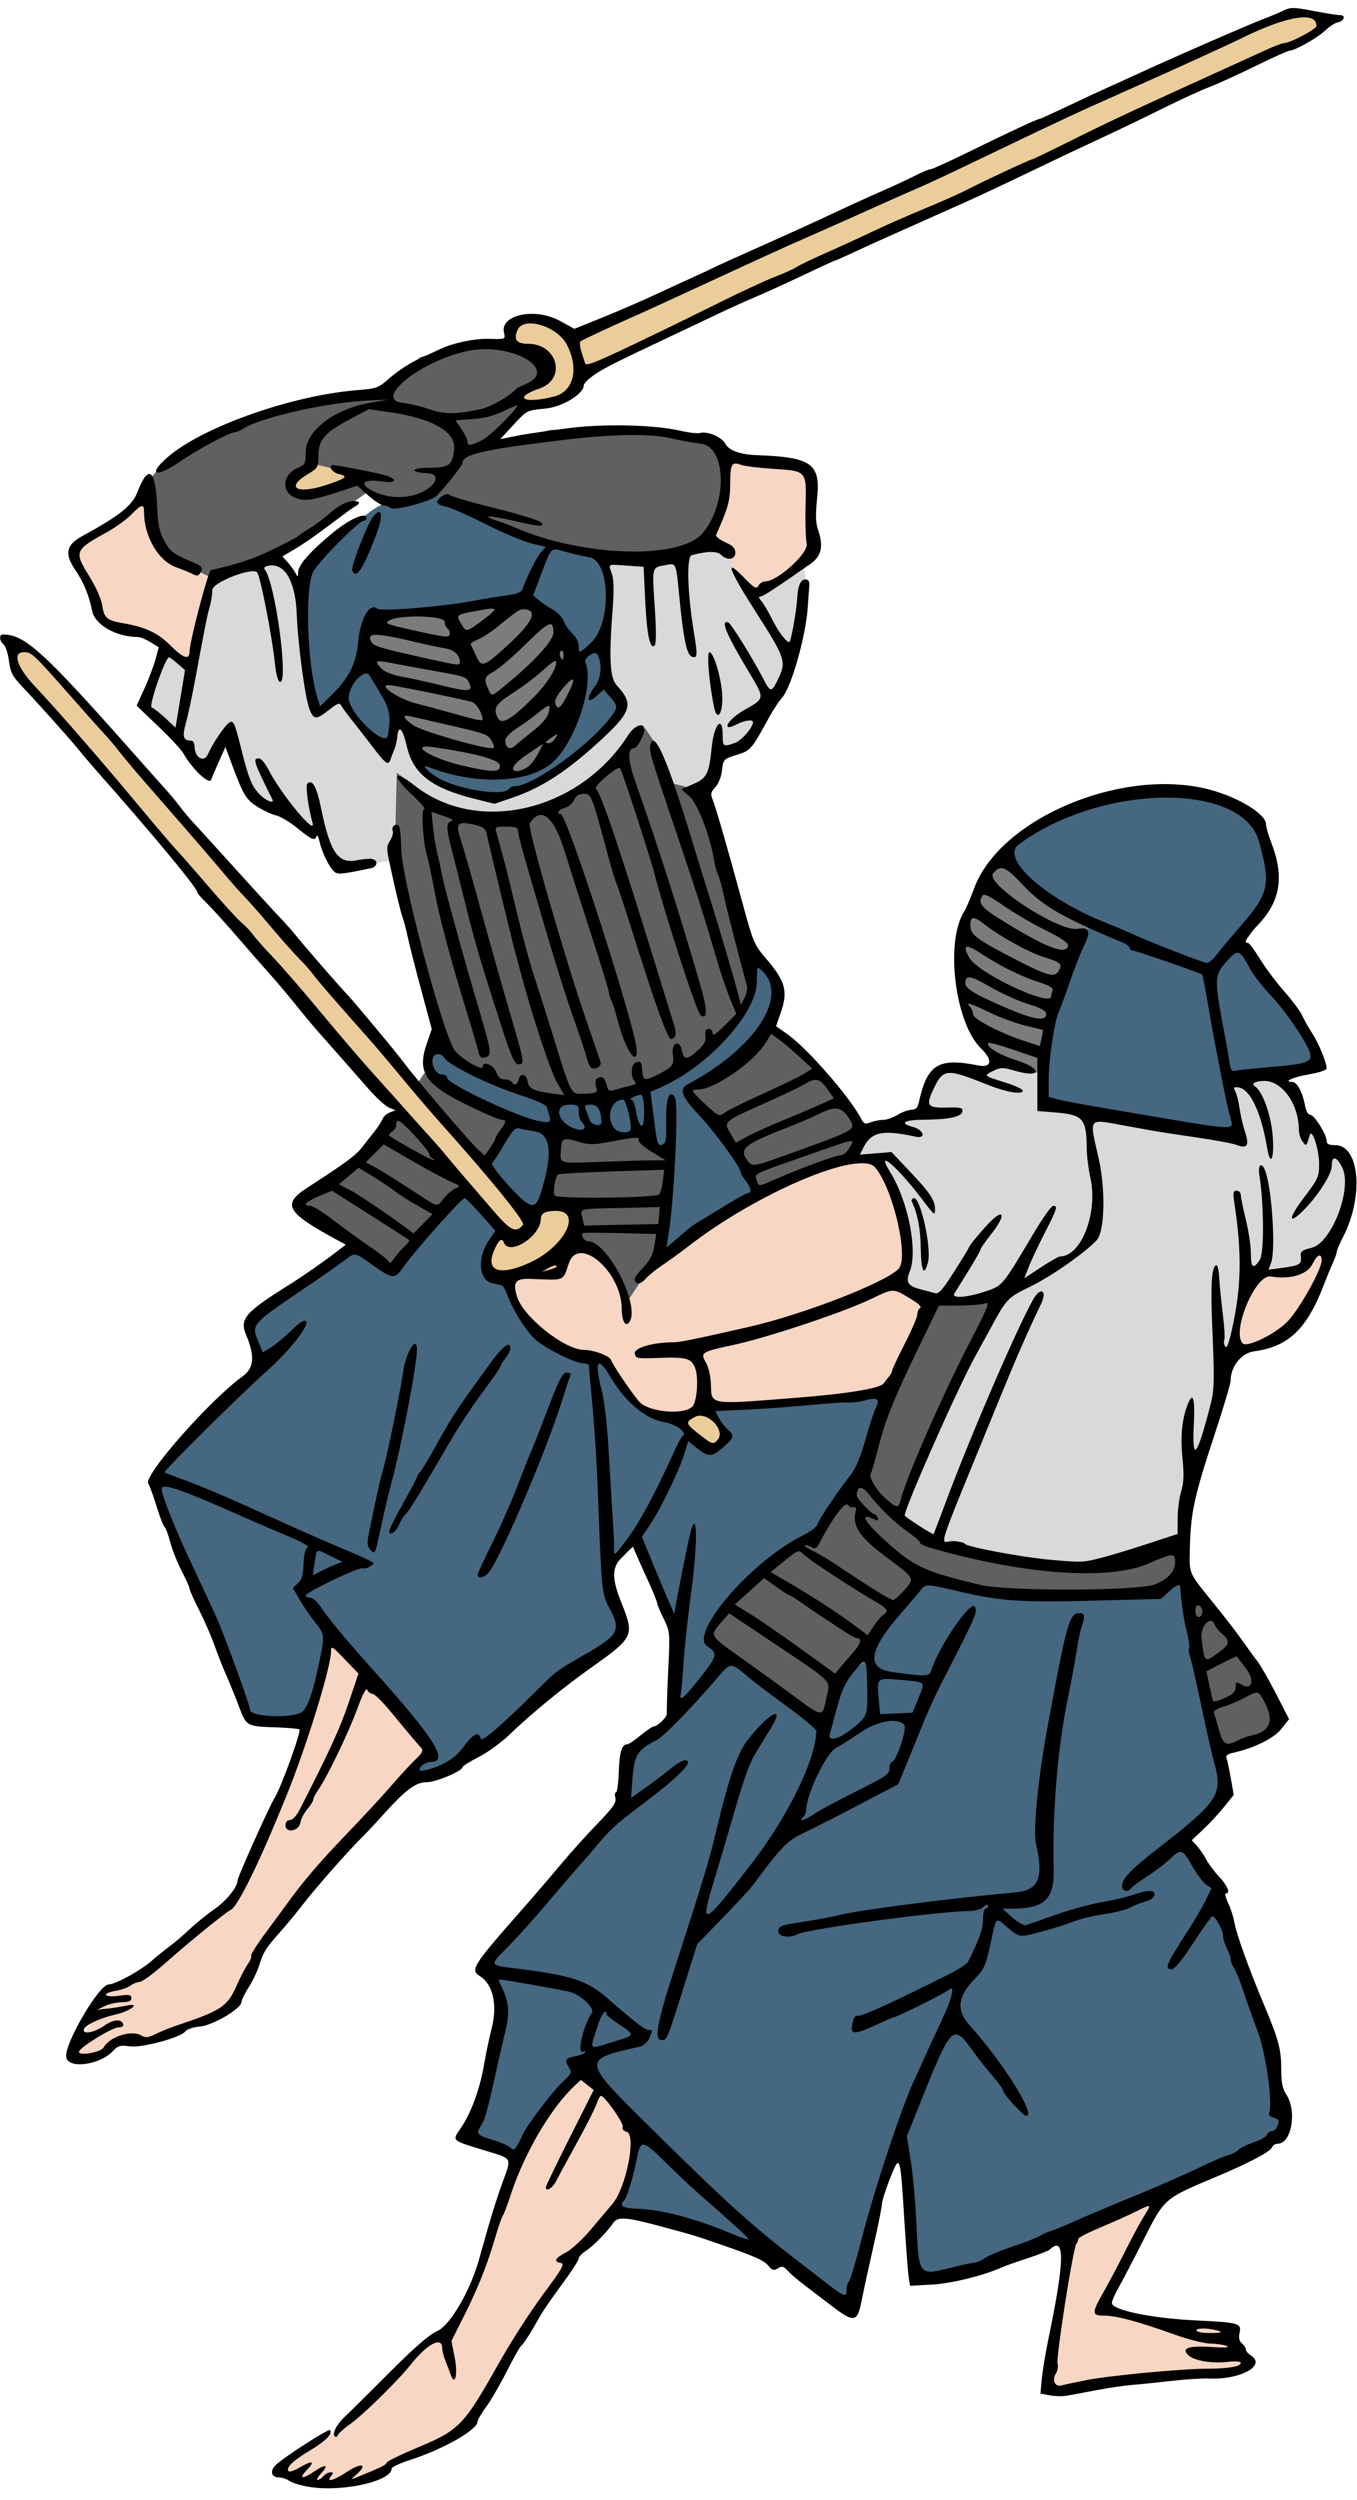 <?xml version="1.0" encoding="UTF-8" standalone="no"?>
<svg
   xmlns:dc="http://purl.org/dc/elements/1.1/"
   xmlns:cc="http://creativecommons.org/ns#"
   xmlns:rdf="http://www.w3.org/1999/02/22-rdf-syntax-ns#"
   xmlns:svg="http://www.w3.org/2000/svg"
   xmlns="http://www.w3.org/2000/svg"
   xmlns:sodipodi="http://sodipodi.sourceforge.net/DTD/sodipodi-0.dtd"
   xmlns:inkscape="http://www.inkscape.org/namespaces/inkscape"
   id="svg4156"
   height="989"
   viewBox="0 0 537 989"
   width="537"
   version="1.1"
   inkscape:version="0.91 r13725"
   sodipodi:docname="YaconinsFencing-colour.svg">
  <defs
     id="defs5851" />
  <sodipodi:namedview
     pagecolor="#ffffff"
     bordercolor="#666666"
     borderopacity="1"
     objecttolerance="10"
     gridtolerance="10"
     guidetolerance="10"
     inkscape:pageopacity="0"
     inkscape:pageshadow="2"
     inkscape:window-width="1915"
     inkscape:window-height="1035"
     id="namedview5849"
     showgrid="false"
     inkscape:zoom="0.62144379"
     inkscape:cx="407.75679"
     inkscape:cy="553.82291"
     inkscape:window-x="4"
     inkscape:window-y="1"
     inkscape:window-maximized="0"
     inkscape:current-layer="svg4156" />
  <g
     id="g6450"
     transform="translate(0,-4)">
    <path
       inkscape:connector-curvature="0"
       id="path6440"
       d="m 315.926,209.228 3.652,30.132 -7.761,28.306 -4.109,12.327 -7.305,7.761 -3.196,7.305 -2.739,5.022 -10.5,1.826 -2.283,10.957 -4.565,6.848 24.197,73.96 -10.044,46.111 -111.396,2.739 -10.044,-39.263 -14.609,-58.894 c 0,0 -14.609,2.283 -16.435,2.739 -1.826,0.457 -5.935,-0.457 -5.935,-0.457 l -7.761,-13.24 -5.935,-2.283 -7.761,-6.392 -10.044,-2.739 -3.652,-5.478 c 0,0 -7.761,-25.11 -7.305,-23.74 0.457,1.37 -10.957,15.066 -10.957,15.066 l -6.848,-8.674 -1.826,-3.652 -7.305,-5.479 -4.109,-3.652 -1.826,-2.283 7.305,-23.284 12.783,6.848 1.37,-16.435 4.565,-17.805 10.044,-4.109 16.892,-4.109 15.979,16.892 110.026,-30.132 47.937,-5.935 z"
       style="fill:#d9d9d9;fill-opacity:1;fill-rule:evenodd;stroke:none;stroke-width:1px;stroke-linecap:butt;stroke-linejoin:miter;stroke-opacity:1" />
    <path
       sodipodi:nodetypes="cccccccccccccccccccccccccccccccccccccccccccccccccccccccccccccccccc"
       inkscape:connector-curvature="0"
       id="path6414"
       d="m 140.946,497.128 -39.311,24.929 -2.876,4.794 4.794,20.135 -41.229,39.311 -0.959,2.876 22.053,54.652 14.519,39.768 22.874,0.502 1.918,-2.876 5.753,-23.97 1.918,-9.588 24.929,29.723 13.423,14.382 1.918,5.753 -4.292,3.881 -5.478,5.661 21.276,-4.748 5.753,-5.753 9.588,-2.876 26.847,-28.764 12.465,-5.753 9.588,-7.671 -0.959,-5.753 -1.918,-7.671 -0.959,-10.547 0,-3.835 4.794,-4.794 4.794,-6.712 6.712,20.135 8.629,17.259 0.959,30.682 -1.918,2.876 115.058,62.323 -46.982,-149.575 8.629,-13.423 8.629,-23.012 16.3,-46.982 -62.323,-102.593 2.101,-9.588 -0.091,-6.164 -2.009,-3.424 -4.794,-6.712 -7.671,19.176 -15.341,17.259 -20.135,13.423 -13.423,4.794 -10.547,0 -14.382,-0.959 -12.465,-3.835 -7.671,-1.918 -12.465,-5.753 -10.547,-5.753 -1.918,-4.794 -3.333,3.516 -1.37,7.077 2.785,3.79 14.382,8.629 5.753,2.876 10.547,5.753 -4.794,9.588 -34.517,39.311 -6.712,11.506 -6.712,-5.753 -3.835,-2.876 z"
       style="fill:#456780;fill-opacity:1;fill-rule:evenodd;stroke:none;stroke-width:1px;stroke-linecap:butt;stroke-linejoin:miter;stroke-opacity:1" />
    <path
       inkscape:connector-curvature="0"
       id="path6426"
       d="m 219.596,453.477 -0.457,20.088 -3.196,8.674 8.674,-0.913 0.457,1.826 2.283,13.24 9.131,4.565 7.761,10.957 c 0,0 2.739,15.522 3.652,13.696 0.913,-1.826 3.652,-15.979 5.478,-16.892 1.826,-0.913 7.305,-8.218 7.305,-8.218 l 1.826,-17.805 2.283,-17.805 -0.457,-3.652 -7.305,-4.565 -1.826,-4.565 -7.761,0.457 -10.5,1.37 -9.587,-0.913 -4.109,-0.457 -2.283,-0.913 z"
       style="fill:#5f605f;fill-opacity:1;fill-rule:evenodd;stroke:none;stroke-width:1px;stroke-linecap:butt;stroke-linejoin:miter;stroke-opacity:1" />
    <path
       inkscape:connector-curvature="0"
       id="path6424"
       d="m 168.007,428.367 -21.001,31.045 -22.371,17.349 -6.848,2.739 0.913,2.283 13.696,9.587 15.979,10.044 6.392,5.022 5.935,-4.565 31.958,-36.523 5.022,-10.044 6.392,-9.131 -19.631,-6.848 -8.674,-5.022 -5.022,-4.109 z"
       style="fill:#5f605f;fill-opacity:1;fill-rule:evenodd;stroke:none;stroke-width:1px;stroke-linecap:butt;stroke-linejoin:miter;stroke-opacity:1" />
    <path
       inkscape:connector-curvature="0"
       id="path6442"
       d="m 288.991,572.634 -8.218,5.478 -25.11,-24.653 -46.567,-46.111 -10.957,0.913 -4.565,-0.457 -0.913,-5.022 5.022,-11.414 -42.458,-51.589 -44.741,-50.22 -97.7,-111.396 -6.392,-8.674 -1.37,-10.5 8.674,2.283 70.307,79.895 78.069,89.482 48.393,53.872 5.935,-3.652 6.392,-0.913 4.109,5.022 -1.37,11.87 34.697,49.763 24.653,20.544 z"
       style="fill:#eacd9a;fill-opacity:1;fill-rule:evenodd;stroke:none;stroke-width:1px;stroke-linecap:butt;stroke-linejoin:miter;stroke-opacity:1" />
    <path
       sodipodi:nodetypes="ccccccccccccccccccccccccccscccccccccccccccccccccccccccccccccccccccccccccccccc"
       inkscape:connector-curvature="0"
       id="path6406"
       d="m 252.168,849.972 -4.794,23.97 -21.094,24.929 -26.847,40.27 -14.382,26.847 -25.888,9.588 -7.671,7.671 -17.259,4.794 -10.547,-0.959 -3.835,0 -6.712,-2.876 1.918,-1.918 -3.835,0.959 -0.959,-0.959 6.712,-7.671 15.341,-8.629 7.671,-8.629 23.012,-21.094 5.753,-4.794 9.588,-3.835 6.712,-10.547 7.671,-22.053 10.547,-34.517 3.835,-12.465 12.465,-18.217 26.847,-18.217 c 0,0 152.452,-251.21 157.246,-249.292 4.794,1.918 -11.506,-36.435 -11.506,-36.435 l -39.311,29.723 -24.929,0.959 -35.476,2.876 -13.423,1.918 -9.588,4.794 -10.547,-2.876 -5.753,-1.918 -5.753,-4.794 -7.671,-12.465 -0.959,-1.918 -14.382,-1.918 -11.506,-7.671 -4.977,-7.214 -5.57,-7.168 -0.959,-5.753 -0.959,-2.876 15.341,-0.959 7.671,0 1.918,-9.588 6.712,-0.959 9.588,7.671 5.753,8.629 0,5.753 7.671,-11.506 33.559,-26.847 19.176,-9.588 25.888,-8.629 6.712,-1.918 68.076,-2.876 53.694,266.551 4.794,122.728 -14.382,35.476 -16.3,34.517 27.806,6.712 18.217,-1.918 4.794,1.918 1.918,9.588 6.712,5.753 -4.794,1.918 -11.506,-0.959 -22.053,3.835 -26.847,3.835 -9.588,0.959 -6.712,0 3.835,-18.217 6.712,-45.064 0,-91.087 -77.664,-58.488 z"
       style="fill:#f7d6c3;fill-opacity:1;fill-rule:evenodd;stroke:none;stroke-width:1px;stroke-linecap:butt;stroke-linejoin:miter;stroke-opacity:1" />
    <path
       sodipodi:nodetypes="ccccccccccccccccccccccccccccccccc"
       inkscape:connector-curvature="0"
       id="path6408"
       d="m 131.358,651.497 25.888,27.806 12.465,14.382 -6.712,11.506 -50.817,55.611 -11.506,19.176 -7.671,18.217 -9.588,4.794 -3.835,1.918 -14.382,4.794 -7.671,1.918 -1.918,0 -7.671,-1.918 -3.835,5.753 -4.794,2.876 -4.794,1.918 -4.794,0 -1.918,-1.918 2.876,-6.712 2.876,-3.835 3.835,-5.753 1.918,-3.835 0.959,-1.918 0.959,-1.918 1.918,-2.876 16.3,-8.629 22.053,-16.3 11.506,-12.465 14.382,-32.6 8.629,-23.97 5.753,-18.217 4.794,-13.423 z"
       style="fill:#f7d6c3;fill-opacity:1;fill-rule:evenodd;stroke:none;stroke-width:1px;stroke-linecap:butt;stroke-linejoin:miter;stroke-opacity:1" />
    <path
       sodipodi:nodetypes="ccccccccccccccccccccccccccccccccccccccccccccccccccccccccccccccccc"
       inkscape:connector-curvature="0"
       id="path6410"
       d="m 508.172,848.054 -29.723,15.341 -73.829,31.641 -11.506,3.014 -18.309,6.209 -11.414,0.365 -2.876,-17.259 -2.876,-24.929 -0.959,-13.423 -9.588,23.012 -11.506,43.147 -5.753,-3.835 -11.506,-8.629 -10.547,-5.753 -8.629,-0.959 -16.3,-8.629 -22.053,-3.835 -15.341,-3.835 -1.918,0.959 3.014,-11.46 2.739,-6.757 3.835,-17.259 -14.382,-15.341 -8.629,-9.588 -3.835,4.794 -9.588,10.547 -11.506,23.012 -7.671,-6.712 -12.465,-2.876 3.972,-10.045 7.533,-21.596 1.918,-19.176 -0.959,-3.835 -4.794,-7.671 -0.959,-3.835 48.9,-55.611 6.712,-10.547 0.959,-22.053 13.423,-5.753 14.382,-15.341 12.465,-13.423 20.135,15.341 18.217,11.506 0.594,-5.022 0.365,-8.401 3.835,-3.835 10.547,-8.629 23.97,-35.476 23.012,6.712 48.9,2.876 14.382,-1.918 4.794,0.959 11.506,-8.629 3.835,34.517 7.671,31.641 4.794,20.135 -13.423,16.3 -2.876,4.794 13.423,14.382 0,12.465 18.217,42.188 4.794,22.053 1.918,13.423 1.918,3.835 z"
       style="fill:#456780;fill-opacity:1;fill-rule:evenodd;stroke:none;stroke-width:1px;stroke-linecap:butt;stroke-linejoin:miter;stroke-opacity:1" />
    <path
       inkscape:connector-curvature="0"
       id="path6412"
       d="m 479.408,316.871 -34.517,0.959 -28.764,9.588 -17.259,12.465 0,0.959 10.547,14.382 22.053,14.382 -5.753,7.671 -10.547,33.559 -4.794,18.217 2.876,13.423 34.517,2.876 45.064,10.547 -3.835,-13.423 -1.918,-11.506 21.094,-2.876 14.382,-3.835 -2.876,-8.629 -12.465,-17.259 -16.3,-19.176 8.629,-12.465 4.794,-9.588 0,-12.465 -5.753,-11.506 -1.918,-5.753 -6.712,-5.753 -2.876,-1.918 z"
       style="fill:#456780;fill-opacity:1;fill-rule:evenodd;stroke:none;stroke-width:1px;stroke-linecap:butt;stroke-linejoin:miter;stroke-opacity:1" />
    <path
       inkscape:connector-curvature="0"
       id="path6432"
       d="m 159.333,245.751 -11.414,1.826 -2.283,4.565 -2.739,11.414 10.957,15.979 8.218,14.609 1.37,9.131 5.478,7.761 10.5,5.022 14.609,4.109 34.697,-16.892 7.761,-6.392 -0.457,-30.132 -10.044,-24.653 -19.175,-5.935 -28.306,4.109 z"
       style="fill:#7c7c7c;fill-opacity:1;fill-rule:evenodd;stroke:#000000;stroke-width:1px;stroke-linecap:butt;stroke-linejoin:miter;stroke-opacity:1" />
    <path
       sodipodi:nodetypes="cccccccccccccccccccccccccccccccccccccccccccccccc"
       inkscape:connector-curvature="0"
       id="path6416"
       d="m 244.78,286.076 -20.417,19.289 -19.534,11.619 -9.532,2.933 -14.081,-2.087 -8.629,-4.794 -2.876,-0.959 -2.876,-4.794 0.959,-1.918 16.3,4.794 18.217,1.918 14.439,-8.404 6.655,-7.896 2.876,-8.629 3.346,-10.002 -0.47,-11.092 -5.753,-13.423 -12.465,-9.588 -11.506,-1.918 -42.188,4.794 -7.671,2.876 -2.876,6.712 -2.876,11.506 10.547,12.465 2.876,5.753 0,6.712 -4.249,10.058 -4.794,-5.151 -6.411,-7.426 -3.722,-6.11 -1.918,-1.918 -7.971,2.745 -4.493,1.09 0,-13.423 -5.753,-33.559 2.876,-8.629 17.259,-16.3 c 5.269,-4.296 10.147,-9.41 16.695,-11.036 l 19.786,-10.103 30.58,23.169 27.58,7.313 c 13.423,4.794 6.091,8.949 8.009,9.908 l -1.015,-4.869 2.876,14.382 -4.794,16.3 0.959,6.712 3.835,13.423 z"
       style="fill:#456780;fill-opacity:1;fill-rule:evenodd;stroke:none;stroke-width:1px;stroke-linecap:butt;stroke-linejoin:miter;stroke-opacity:1" />
    <path
       sodipodi:nodetypes="cccccccccccccccccc"
       inkscape:connector-curvature="0"
       id="path6418"
       d="m 57.529,202.772 -12.465,8.629 -12.465,5.753 -4.794,4.794 5.753,6.712 3.835,8.629 1.918,8.629 1.974,3.121 11.863,4.136 10.979,5.208 11.863,9.156 4.55,-25.456 3.835,-11.506 -14.382,-1.918 -4.794,-6.712 -3.835,-2.876 -2.876,-9.588 z"
       style="fill:#f7d6c3;fill-opacity:1;fill-rule:evenodd;stroke:none;stroke-width:1px;stroke-linecap:butt;stroke-linejoin:miter;stroke-opacity:1" />
    <path
       inkscape:connector-curvature="0"
       id="path6434"
       d="m 286.251,183.205 0.913,16.435 -6.848,15.522 -5.479,6.848 -30.132,3.196 -15.066,-2.739 -18.262,-5.022 -6.848,-2.739 -19.631,-9.131 -7.761,-4.109 -7.761,-1.826 -8.218,4.565 c 0,0 -5.022,-0.457 -6.848,-0.457 -1.826,0 -6.848,-4.565 -6.848,-4.565 l -2.739,0 -9.131,6.392 -20.544,13.696 -14.153,7.761 -12.327,4.565 -4.109,1.37 -9.131,-4.565 -10.957,-5.935 -1.826,-4.109 -3.196,-8.674 0.457,-10.5 -1.37,-4.565 6.848,-8.218 33.328,-16.892 24.653,-5.478 29.219,-5.022 3.652,-4.109 10.044,-9.587 18.262,-5.022 15.979,-0.457 10.957,4.565 4.109,7.305 -1.37,2.739 -6.392,3.196 -3.652,3.196 0,2.283 4.109,0.913 -5.479,5.022 -9.587,11.414 24.653,-6.392 31.501,-0.457 19.631,1.37 11.414,2.283 5.478,3.652 z"
       style="fill:#5f605f;fill-opacity:1;fill-rule:evenodd;stroke:none;stroke-width:1px;stroke-linecap:butt;stroke-linejoin:miter;stroke-opacity:1" />
    <path
       inkscape:connector-curvature="0"
       id="path6444"
       d="m 125.092,187.77 -7.761,4.565 -2.739,3.196 2.739,3.652 13.24,-1.37 10.5,-4.109 -4.565,-3.196 -5.478,-1.37 z m 80.808,-57.981 -1.826,0.457 -0.913,8.674 11.414,5.935 1.37,7.761 -0.457,1.826 -5.935,2.739 -3.652,2.283 -1.37,3.652 5.935,2.283 11.414,-2.739 5.935,-4.109 2.739,-8.674 55.698,-25.566 138.332,-62.546 85.83,-38.806 14.153,-7.761 1.826,-3.196 -2.739,-1.826 -13.696,-1.37 -150.659,68.025 -113.679,52.502 -19.631,7.305 -6.392,-5.022 -8.218,-2.283 z"
       style="fill:#eacd9a;fill-opacity:1;fill-rule:evenodd;stroke:none;stroke-width:1px;stroke-linecap:butt;stroke-linejoin:miter;stroke-opacity:1" />
    <path
       inkscape:connector-curvature="0"
       id="path6420"
       d="m 286.366,183.746 0,15.642 -2.707,11.731 -5.715,7.219 10.528,3.91 2.106,8.723 7.52,9.626 6.016,-3.91 15.341,-9.325 2.106,-4.512 0,-14.138 -2.106,-17.747 -4.813,-3.008 -18.65,-1.805 z"
       style="fill:#f7d6c3;fill-opacity:1;fill-rule:evenodd;stroke:none;stroke-width:1px;stroke-linecap:butt;stroke-linejoin:miter;stroke-opacity:1" />
    <path
       inkscape:connector-curvature="0"
       id="path6422"
       d="m 339.21,587.7 -14.609,21.914 -1.826,3.652 -8.674,1.826 -19.175,15.522 -11.87,13.24 -1.826,8.674 35.154,26.023 11.414,8.674 1.37,-13.696 3.652,-5.935 18.718,-22.827 12.783,-17.805 31.045,7.305 33.328,0.913 27.849,-1.37 10.957,-8.674 5.935,36.98 9.587,34.697 13.24,-4.109 10.044,-5.478 -0.457,-6.392 -20.544,-33.328 -15.979,-19.175 -3.196,-14.609 c 0,0 -23.284,8.674 -25.11,8.674 -1.826,0 -21.001,1.37 -21.001,1.37 l -33.784,-4.565 -14.153,-3.196 -6.392,-3.652 -15.066,-11.414 -6.848,-8.674 z"
       style="fill:#5f605f;fill-opacity:1;fill-rule:evenodd;stroke:none;stroke-width:1px;stroke-linecap:butt;stroke-linejoin:miter;stroke-opacity:1" />
    <path
       inkscape:connector-curvature="0"
       id="path6428"
       d="m 304.056,411.475 -16.892,15.066 -10.044,5.935 -2.283,0.913 -1.826,0.913 2.283,3.652 17.349,24.197 8.218,15.066 24.653,-12.783 11.87,-3.652 3.652,-9.587 -10.5,-15.979 -14.153,-16.435 -7.761,-6.392 z"
       style="fill:#5f605f;fill-opacity:1;fill-rule:evenodd;stroke:none;stroke-width:1px;stroke-linecap:butt;stroke-linejoin:miter;stroke-opacity:1" />
    <path
       sodipodi:nodetypes="cccccccccccccccc"
       inkscape:connector-curvature="0"
       id="path6430"
       d="m 395.821,342.081 -12.327,22.371 -4.565,17.805 2.283,16.892 5.478,13.696 6.392,11.414 10.957,2.283 8.587,6.508 2.826,-30.248 10.044,-21.914 5.935,-10.957 -15.979,-8.674 -12.327,-12.327 -3.652,-5.935 -1.37,-2.283 z"
       style="fill:#7c7c7c;fill-opacity:1;fill-rule:evenodd;stroke:none;stroke-width:1px;stroke-linecap:butt;stroke-linejoin:miter;stroke-opacity:1" />
    <path
       sodipodi:nodetypes="cccccccccccccccccccccccccccccccccccccccccccccccccc"
       inkscape:connector-curvature="0"
       id="path6436"
       d="m 394.908,423.802 -6.392,5.478 -5.479,-2.283 -4.109,-0.913 -6.848,0 -7.761,17.805 -6.123,1.899 -5.29,3.58 -8.674,0.913 -7.305,11.87 10.044,0.457 5.935,10.957 5.478,16.435 -0.457,13.696 -4.109,8.218 12.327,5.479 0.913,2.283 -18.718,46.111 -7.761,22.827 13.24,13.696 14.609,11.87 40.632,8.218 30.588,0 27.849,-8.674 8.674,-36.98 9.587,-31.045 3.196,-8.674 18.262,-5.022 7.305,-4.565 10.044,-22.827 8.674,-23.74 0.913,-12.327 -0.913,-6.848 -4.565,-2.739 -5.478,0.457 -2.739,-7.305 -0.913,-2.739 -3.196,2.739 -1.37,-8.674 -3.652,-9.587 -10.957,-4.565 -14.153,0.457 3.652,24.197 -64.829,-11.414 -13.696,-0.913 1.073,-12.709 -4.811,-1.211 -5.849,-2.515 -4.565,-1.37 z"
       style="fill:#d9d9d9;fill-opacity:1;fill-rule:evenodd;stroke:none;stroke-width:1px;stroke-linecap:butt;stroke-linejoin:miter;stroke-opacity:1" />
    <path
       inkscape:connector-curvature="0"
       id="path6438"
       d="m 528.675,494.566 -10.957,4.565 -1.37,5.935 -4.109,1.826 -5.022,0.913 -2.739,-0.457 -6.848,-0.913 -6.392,12.783 -2.739,11.87 0.457,6.848 11.414,-2.283 10.044,-7.761 7.761,-9.131 6.848,-14.609 z"
       style="fill:#f7d6c3;fill-opacity:1;fill-rule:evenodd;stroke:none;stroke-width:1px;stroke-linecap:butt;stroke-linejoin:miter;stroke-opacity:1" />
    <path
       inkscape:connector-curvature="0"
       id="path6446"
       d="m 255.282,292.048 -17.09,18.692 -16.022,9.613 -14.42,5.875 -9.613,2.136 -15.488,-1.602 -11.749,-4.272 -8.011,-8.545 -5.875,-4.272 -0.534,21.897 4.272,33.646 11.749,48.6 7.477,9.613 25.101,11.749 13.352,4.272 38.453,-4.807 19.226,-12.818 11.749,-11.749 6.943,-6.943 2.67,-5.341 0,-11.215 -15.488,-58.213 -5.341,-11.749 -12.283,-3.204 -4.807,-11.749 0,-3.204 z"
       style="fill:#5f605f;fill-opacity:1;fill-rule:evenodd;stroke:none;stroke-width:1px;stroke-linecap:butt;stroke-linejoin:miter;stroke-opacity:1" />
    <path
       sodipodi:nodetypes="ccccccccccc"
       inkscape:connector-curvature="0"
       id="path6448"
       d="m 369.571,518.491 -17.624,34.714 -5.875,20.294 -3.738,15.488 14.954,16.022 4.807,-14.42 14.954,-34.714 18.692,-41.123 -13.352,4.272 -9.079,-0.534 z"
       style="fill:#5f605f;fill-opacity:1;fill-rule:evenodd;stroke:none;stroke-width:1px;stroke-linecap:butt;stroke-linejoin:miter;stroke-opacity:1" />
    <path
       inkscape:connector-curvature="0"
       d="m 122.57,987.8 c -3.264,-0.518 -6.852,-1.584 -7.973,-2.369 -1.13,-0.79 -3.02,-1.43 -4.22,-1.43 -3.075,0 -3.704,-2.624 -1.19,-4.966 3.496,-3.257 20.802,-14.371 21.418,-13.755 1.298,1.298 -1.847,4.458 -8.181,8.221 -6.644,3.947 -9.501,6.764 -8.189,8.076 0.37,0.37 2.292,-0.284 4.272,-1.452 5.09,-3.003 6.348,-2.634 2.986,0.876 -3.5,3.653 -1.918,3.902 3.111,0.489 4.414,-2.996 5.656,-2.467 2.385,1.015 -1.29,1.373 -1.872,2.496 -1.293,2.496 0.579,0 1.612,-0.675 2.297,-1.5 0.685,-0.825 1.92,-1.5 2.745,-1.5 1.22,0 1.268,0.28 0.255,1.5 -2.154,2.595 1.041,1.796 6,-1.5 6.193,-4.117 8.885,-3.311 3.75,1.122 -2.246,1.939 -2.242,1.939 1.75,0.306 8.504,-3.48 10.5,-4.483 10.5,-5.277 0,-0.452 5.58,-3.166 12.401,-6.03 16.507,-6.932 18.092,-8.588 32.2,-33.62 4.649,-8.25 12.472,-20.4 17.384,-27 7.547,-10.142 8.627,-12.049 6.973,-12.32 -3.03,-0.495 -2.334,-1.948 1.99,-4.154 2.171,-1.108 6.686,-5.279 10.034,-9.27 3.347,-3.991 7.115,-8.463 8.373,-9.937 5.478,-6.419 9.604,-27.495 5.589,-28.545 -1.273,-0.333 -1.847,-1.084 -1.506,-1.972 0.509,-1.327 -7.078,-12.12 -8.61,-12.247 -0.37,-0.031 -1.158,1.407 -1.752,3.194 -0.594,1.788 -4.063,8.65 -7.71,15.25 -3.647,6.6 -7.359,13.448 -8.248,15.217 -1.454,2.893 -4.117,4.502 -4.117,2.488 0,-0.437 4.263,-9.269 9.474,-19.627 l 9.474,-18.832 -2.533,-1.992 -2.533,-1.992 -2.543,2.369 c -9.382,8.739 -20.008,26.927 -25.336,43.369 -1.248,3.85 -2.608,7.45 -3.024,8 -0.415,0.55 -1.679,4.15 -2.808,8 -3.336,11.38 -6.888,20.357 -12.37,31.272 l -5.159,10.272 1.303,6.554 c 1.304,6.559 0.146,11.623 -1.56,6.819 -0.374,-1.054 -1.289,-3.435 -2.033,-5.289 -0.744,-1.855 -1.352,-4.217 -1.352,-5.25 0,-4.832 -5.92,-1.738 -12.489,6.527 -5.226,6.575 -19.014,20.076 -24.174,23.671 -2.289,1.595 -4.365,3.468 -4.613,4.162 -0.248,0.694 -0.81,0.926 -1.25,0.516 -1.153,-1.075 0.816,-4.833 4.149,-7.916 1.582,-1.464 9.402,-9.204 17.377,-17.2 10.119,-10.146 15.889,-15.151 19.098,-16.568 4.946,-2.183 12.7,-15.327 16.264,-27.57 0.801,-2.75 2.591,-9.05 3.978,-14 1.388,-4.95 3.914,-12.792 5.614,-17.427 3.548,-9.675 3.88,-9.048 -6.454,-12.204 -14.304,-4.368 -13.707,-3.811 -9.975,-9.311 3.927,-5.787 7.331,-15.085 8.962,-24.477 0.819,-4.72 2.17,-11.191 3.002,-14.38 2.485,-9.534 0.686,-17.702 -4.632,-21.023 -3.857,-2.409 -2.74,-4.184 16.04,-25.509 5.168,-5.869 12.368,-14.244 16,-18.611 3.631,-4.368 10.109,-11.568 14.395,-16 6.26,-6.473 7.682,-8.501 7.231,-10.309 -0.309,-1.238 -0.195,-2.25 0.253,-2.25 0.448,0 0.941,-3.708 1.095,-8.239 0.3,-7.82 1.21,-10.76 3.36,-10.76 0.528,0 2.881,-1.575 5.231,-3.5 2.349,-1.925 4.675,-3.515 5.168,-3.533 1.64,-0.061 5.509,-3.855 5.273,-5.171 -0.128,-0.713 0.106,-8.271 0.52,-16.796 0.745,-15.348 0.727,-15.551 -1.821,-20.745 -1.41,-2.89 -2.57,-5.68 -2.57,-6.2 0,-0.52 -1.708,-4.685 -3.796,-9.255 -2.088,-4.57 -4.237,-9.358 -4.775,-10.639 l -0.98,-2.33 -3.725,3.513 c -4.75,4.479 -4.905,8.548 -0.725,18.988 5.099,12.735 4.75,13.451 -12.5,25.648 -10.654,7.533 -23.715,18.254 -31.847,26.14 -3.216,3.119 -8.728,7.133 -12.25,8.92 -3.53,1.79 -6.41,3.59 -6.41,4.01 0,1.51 -10.48,5.94 -14.06,5.94 -4.419,0 -8.272,2.843 -17.101,12.619 -3.418,3.785 -7.368,8.007 -8.777,9.383 -5.037,4.918 -18.235,19.888 -23.042,26.138 -2.691,3.498 -6.717,8.385 -8.947,10.86 -5.658,6.281 -6.97,8.336 -8.443,13.228 -0.708,2.35 -2.582,6.297 -4.165,8.772 -1.583,2.475 -2.897,5.161 -2.922,5.969 -0.079,2.617 -11.419,9.291 -16.48,9.699 -2.511,0.202 -5.069,1.041 -5.685,1.864 -1.89,2.523 -17.246,6.659 -22.122,5.958 -3.632,-0.522 -4.567,-0.264 -6.5,1.798 -5.346,5.701 -18.018,7.307 -18.585,2.355 -0.625,-5.4 13.028,-28.64 16.822,-28.64 2.612,0 12.747,-5.549 16.956,-9.284 1.993,-1.769 5.169,-4.341 7.058,-5.716 1.889,-1.375 5.471,-4.429 7.959,-6.786 2.489,-2.357 6.887,-5.919 9.774,-7.915 4.78,-3.31 9.251,-8.84 9.251,-11.45 0,-1.308 12.677,-29.529 14.689,-32.701 2.499,-3.94 10.58,-26.212 9.795,-26.997 -0.287,-0.287 -4.226,-0.653 -8.753,-0.813 -12.378,-0.438 -12.172,-0.323 -15.3,-8.584 -1.511,-3.989 -3.75,-9.503 -4.976,-12.253 -1.226,-2.75 -3.265,-7.925 -4.53,-11.5 -1.265,-3.575 -4.01,-9.875 -6.099,-14 -2.09,-4.125 -3.805,-7.962 -3.812,-8.528 -0.007,-0.565 -1.412,-3.715 -3.123,-7 -1.711,-3.285 -3.756,-8.433 -4.544,-11.441 -0.789,-3.008 -1.799,-5.708 -2.244,-6 -0.446,-0.29 -1.846,-3.91 -3.111,-8.03 -1.265,-4.125 -2.772,-8.26 -3.348,-9.188 -1.936,-3.122 24.401,-33.002 37.294,-42.312 4.606,-3.326 5.012,-7.898 1.458,-16.406 -2.665,-6.379 -0.564,-8.834 16.959,-19.82 5.618,-3.522 13.912,-9.304 19.142,-13.344 l 3.328,-2.57 -3.161,-1.707 c -20.471,-11.055 -22.283,-14.207 -11.993,-20.866 15.012,-9.715 19.175,-12.778 21.511,-15.829 1.276,-1.667 3.482,-4.476 4.902,-6.243 1.42,-1.767 2.872,-4.011 3.228,-4.987 0.356,-0.976 1.669,-2.167 2.919,-2.647 l 2.26,-0.87 -2.5,-1.02 c -1.375,-0.558 -4.975,-3.824 -8,-7.257 -3.025,-3.433 -7.905,-8.986 -10.845,-12.338 -2.94,-3.353 -6.99,-7.938 -9,-10.19 -2.01,-2.252 -6.13,-7.183 -9.155,-10.959 -3.025,-3.776 -7.543,-9.133 -10.039,-11.906 -2.5,-2.77 -8.419,-9.54 -13.162,-15.04 -4.744,-5.5 -10.239,-11.55 -12.211,-13.45 -1.973,-1.89 -3.587,-3.8 -3.587,-4.24 0,-1.59 -17.876,-23.15 -38.294,-46.18 -2.863,-3.23 -6.666,-7.68 -8.451,-9.89 -3.621,-4.47 -15.292,-17.53 -22.405,-25.06 -3.95,-4.18 -4.75,-5.72 -5.313,-10.23 -0.365,-2.92 -1.31,-5.85 -2.1,-6.5 -1.718,-1.43 -1.903,-3.95 -0.289,-3.95 8.787,0 16.036,6.658 54.062,49.653 4.79,5.416 9.74,10.972 11,12.347 1.26,1.375 3.475,4.075 4.921,6 1.447,1.925 3.902,4.85 5.457,6.5 1.555,1.65 9.128,9.975 16.828,18.5 7.701,8.525 15.536,17.075 17.41,19 1.875,1.925 5.043,5.525 7.041,7.999 3.545,4.391 16.853,19.651 20.036,22.975 2.393,2.499 19.3,22.829 21.596,25.969 4.625,6.324 26.185,31.597 29.75,34.873 l 2.52,2.316 2.115,-2.97 c 1.163,-1.634 2.125,-3.351 2.137,-3.816 0.012,-0.465 0.902,-1.971 1.978,-3.346 2.259,-2.888 2.486,-4 0.816,-4 -0.651,0 -3.239,-0.922 -5.75,-2.049 -24.632,-11.056 -28.495,-15.577 -24.137,-28.245 l 1.929,-5.607 -3.991,-14.799 c -2.21,-8.14 -4.65,-17.72 -5.44,-21.3 -0.788,-3.575 -1.715,-7.175 -2.061,-8 -0.69,-1.648 -2.609,-9.549 -5.04,-20.749 -1.438,-6.629 -1.436,-7.459 0.031,-9.698 0.882,-1.347 1.354,-3.101 1.047,-3.9 -0.697,-1.816 1.539,-3.337 2.536,-1.724 0.403,0.652 0.774,4.647 0.824,8.878 0.135,11.327 15.711,70.372 20.921,79.303 1.781,3.054 11.299,8.872 11.299,6.907 0,-2.473 4.22,-0.896 5.306,1.983 0.79,2.093 1.804,3 3.354,3 1.222,0 2.5,0.45 2.84,1 1.006,1.628 2.228,1.148 2.817,-1.105 0.687,-2.625 3.072,-1.988 3.502,0.936 0.406,2.762 2.345,3.759 9.08,4.669 l 5.399,0.73 -2.775,-4.864 c -2.83,-4.97 -10.23,-27.48 -14.92,-45.37 -0.36,-1.375 -1.325,-4.975 -2.144,-8 -1.223,-4.515 -9.201,-37.713 -10.974,-45.669 -0.368,-1.65 -1.619,-2.412 -5.235,-3.188 -6.32,-1.356 -7.062,-0.429 -4.885,6.1 0.964,2.891 4.598,15.607 8.075,28.257 3.478,12.65 8.626,30.837 11.44,40.416 5.757,19.591 5.837,20.084 3.259,20.084 -1.518,0 -2.789,-2.886 -6.937,-15.75 -8.305,-25.756 -10.031,-31.643 -14.253,-48.589 -2.214,-8.889 -4.684,-18.666 -5.488,-21.727 -1.923,-7.318 -1.855,-9.708 0.288,-10.142 1.031,-0.209 -0.248,-1.02 -3.113,-1.973 l -4.863,-1.619 0.553,5.65 c 0.304,3.108 0.985,7.45 1.512,9.65 0.527,2.2 1.458,6.475 2.068,9.5 1.248,6.187 8.07,31.002 14.688,53.422 5.011,16.978 5.16,18.147 2.4,18.869 -1.55,0.405 -2.14,-0.078 -2.606,-2.133 -0.331,-1.462 -2.338,-8.283 -4.46,-15.157 -6.664,-21.587 -11.076,-38.129 -13.067,-49 -1.058,-5.775 -2.339,-11.85 -2.847,-13.5 -1.631,-5.298 -2.435,-18.5 -1.127,-18.5 0.64,0 -1.623,-2.62 -5.03,-5.823 -8.161,-7.671 -7.143,-9.997 1.439,-3.286 24.986,19.539 65.193,9.937 84.341,-20.141 2.45,-3.83 6.37,-5.19 6.37,-2.2 0,2.2 -2.86,7.45 -4.06,7.45 -2.783,0 -2.533,4.666 0.747,13.945 8.611,24.359 17.657,52.699 25.508,79.912 2.827,9.797 2.841,13.52 0.045,11.792 -1.37,-0.85 -13.85,-39.13 -18.14,-55.65 -1.87,-7.207 -12.738,-40.598 -13.742,-42.224 -0.268,-0.434 -2.72,1.093 -5.448,3.394 -2.728,2.301 -4.6,4.441 -4.159,4.756 2,1.432 9.796,24.643 26.222,78.074 2.283,7.425 4.503,14.625 4.934,16 0.943,3.007 0.394,5 -1.378,5 -1.343,0 -5.927,-12.753 -15.457,-43 -2.859,-9.075 -5.611,-17.4 -6.114,-18.5 -0.503,-1.1 -1.881,-5.6 -3.063,-10 -6.832,-25.436 -6.857,-25.5 -9.901,-25.5 -1.875,0 -3.012,0.739 -3.802,2.472 -0.62,1.36 -2.267,2.759 -3.66,3.108 -2.36,0.59 -3.61,2.42 -1.65,2.42 2.49,0 30.12,85.89 30.12,93.61 0,6.488 -4.655,-0.75 -7.47,-11.614 -0.926,-3.575 -2.099,-7.281 -2.607,-8.236 -0.508,-0.955 -0.919,-2.305 -0.914,-3 0.005,-0.695 -3.129,-10.939 -6.963,-22.764 -3.835,-11.825 -8.642,-26.9 -10.684,-33.5 -4.255,-13.758 -9.388,-17.738 -13.758,-10.668 -0.962,1.556 14.089,53.761 22.535,78.168 2.76,7.975 5.244,15.225 5.52,16.112 0.575,1.846 -2.495,3.452 -3.904,2.043 -0.501,-0.501 -1.295,-2.428 -1.766,-4.283 -0.47,-1.85 -2.39,-7.65 -4.25,-12.87 -3.209,-8.967 -7.459,-22.342 -11.758,-37 -1.048,-3.575 -3.029,-10.325 -4.402,-15 -5.1,-17.35 -6.58,-22.85 -6.58,-24.41 0,-1.22 -1.06,-1.59 -4.62,-1.59 -4.311,0 -4.574,0.149 -3.975,2.25 2.829,9.925 4.152,15.039 7.084,27.389 3.428,14.439 6.508,25.726 8.966,32.861 0.758,2.2 3.259,10.075 5.556,17.5 8.557,27.65 7.582,25.826 13.713,25.643 3.696,-0.111 4.689,-0.481 4.403,-1.643 -0.816,-3.312 -0.551,-4.44 1.122,-4.786 1.608,-0.332 2.046,0.265 3.298,4.499 0.254,0.858 1.179,0.955 3.154,0.333 1.537,-0.485 4.098,-1.168 5.69,-1.519 2.174,-0.479 2.61,-0.923 1.75,-1.783 -1.683,-1.683 -1.412,-6.705 0.398,-7.4 2.025,-0.777 2.348,-0.354 2.639,3.457 0.283,3.719 1.057,3.88 6.152,1.282 6.052,-3.085 6.522,-3.738 5.92,-8.225 -0.592,-4.413 2.799,-5.689 3.581,-1.348 0.671,3.724 2.009,3.832 5.835,0.473 2.959,-2.598 3.709,-3.925 3.476,-6.149 -0.214,-2.04 0.145,-2.836 1.278,-2.836 0.866,0 1.575,0.782 1.575,1.737 0,1.229 1.375,0.362 4.699,-2.963 l 4.699,-4.699 -2.376,-5.731 c -1.306,-3.152 -3.378,-9.132 -4.603,-13.287 -5.568,-18.886 -8.73,-28.894 -14.87,-47.056 -12.691,-37.545 -12.795,-37.891 -12.124,-40.561 1.498,-5.97 6.88,6.524 16.61,38.561 2.255,7.425 5.38,17.55 6.945,22.5 3.349,10.596 9.4,31.107 11.056,37.481 l 1.165,4.481 1.488,-2.839 c 0.824,-1.573 1.204,-3.794 0.852,-4.981 -1.911,-6.442 -7.979,-30.051 -9.162,-35.642 -0.756,-3.575 -1.77,-7.192 -2.253,-8.039 -0.484,-0.846 -1.207,-3.546 -1.609,-6 -1.554,-9.509 -6.566,-22.349 -9.79,-25.084 l -3.092,-2.623 4.677,-2.069 c 5.505,-2.435 6.245,-3.91 7.36,-14.679 0.956,-9.238 4.328,-12.806 4.328,-4.58 0,4.447 0.227,4.587 4.824,2.985 2.635,-0.918 7.176,-6.158 7.176,-8.28 0,-1.133 -3.434,-0.654 -6.399,0.892 -6.546,3.414 -3.804,-1.828 2.95,-5.64 8.213,-4.635 8.182,-4.406 1.959,-14.778 -9.104,-15.173 -11.524,-20.944 -8.337,-19.881 1.131,0.377 9.455,13.755 14.015,22.526 2.746,5.281 3.136,5.276 5.722,-0.066 3.354,-6.928 2.92,-8.261 -8.498,-26.111 -11.25,-17.587 -12.893,-22.232 -4.989,-14.098 4.138,4.257 4.904,4.689 5.726,3.22 0.522,-0.933 1.737,-1.696 2.701,-1.696 4.852,0 17.196,-11.257 16.404,-14.962 -0.416,-1.946 -0.624,-8.488 -0.462,-14.538 0.383,-14.366 0.56,-14.156 -12.752,-15.025 -5.752,-0.375 -11.527,-1.089 -12.834,-1.586 -3.629,-1.38 -4.205,-0.368 -4.231,7.42 -0.022,6.753 -0.8,9.581 -5.577,20.27 -0.265,0.594 1.336,1.899 3.559,2.902 3.057,1.379 4.042,2.394 4.042,4.171 0,2.798 -3.247,3.244 -5.708,0.783 -1.498,-1.498 -5.8,-1.419 -11.569,0.214 -2.107,0.596 -1.677,14.987 0.917,30.717 1.518,9.203 1.408,10.25 -0.979,9.334 -1.837,-0.705 -3.216,-7.248 -4.679,-22.2 -1.518,-15.512 -1.197,-14.73 -5.719,-13.926 -5.345,0.95 -5.231,0.503 -4.172,16.349 0.634,9.486 0.625,14.762 -0.027,15.413 -1.817,1.817 -3.073,-4.192 -3.727,-17.826 l -0.638,-13.296 -6.6,-0.455 c -7.893,-0.544 -7.368,-0.825 -5.967,3.193 0.793,2.274 0.891,6.533 0.321,13.912 -1.527,19.782 -1.109,27.326 1.681,30.336 6.64,7.165 5.803,10.257 -5.663,20.92 -13.786,12.82 -23.857,19.428 -35.808,23.493 l -6.953,2.365 -7.646,-1.903 c -17.28,-4.301 -24.564,-9.91 -27.056,-20.832 -1.621,-7.106 -3.316,-8.779 -3.795,-3.744 -0.157,1.65 -0.679,3.9 -1.159,5 -0.481,1.1 -1.126,2.788 -1.433,3.75 -0.891,2.789 -1.841,2.151 -7.134,-4.793 -2.743,-3.598 -6.455,-8.371 -8.248,-10.606 -1.793,-2.235 -3.655,-4.769 -4.137,-5.631 -0.751,-1.341 -1.454,-1.11 -4.884,1.606 -5.021,3.977 -5.994,3.967 -7.662,-0.076 -1.758,-4.263 -4.654,-25.701 -5.117,-37.896 -0.492,-12.939 -4.794,-20.274 -11.174,-19.054 -1.536,0.294 -2.016,0.82 -1.433,1.571 4.177,5.378 9.537,45.579 5.917,44.383 -0.731,-0.242 -1.512,-3.078 -1.883,-6.833 -1.04,-10.553 -5.855,-35.242 -7.121,-36.507 -2.098,-2.1 -17.72,4.03 -17.72,6.99 0,1.724 -0.46,4.706 -1.022,6.627 -0.992,3.39 -1.559,6.233 -5.889,29.493 -1.126,6.05 -2.716,13.458 -3.534,16.462 -1.517,5.574 -1.076,6.982 2.195,7.022 0.688,0.008 1.25,1.071 1.25,2.36 0,4.357 3.722,6.519 5.25,3.049 1.737,-3.945 6.14,-10.642 8.025,-12.207 2.047,-1.699 2.377,-1.057 5.177,10.069 3,11.92 4.106,14.647 7.298,17.994 2.346,2.46 5.989,3.904 5.043,2 -7.54,-15.178 -7.891,-16.25 -5.314,-16.25 0.814,0 2.452,1.913 3.641,4.25 4.978,9.79 19.122,26.917 17.549,21.25 -1.72,-6.197 -2.848,-14.721 -2.053,-15.517 1.944,-1.944 3.669,1.149 5.43,9.733 3.594,17.521 6.749,22.107 14.16,20.58 2.361,-0.487 5.081,-0.719 6.044,-0.517 2.511,0.528 2.16,3.097 -0.5,3.656 -11.414,2.399 -13.054,2.558 -14.45,1.399 -1.962,-1.628 -4.886,-7.567 -5.828,-11.834 -0.425,-1.925 -0.967,-2.938 -1.205,-2.25 -0.693,2.001 -1.861,1.517 -7.575,-3.137 -2.962,-2.413 -6.756,-4.688 -8.431,-5.056 -1.675,-0.368 -5.017,-1.919 -7.426,-3.447 -4.535,-2.88 -5.555,-4.59 -10.213,-17.12 l -2.417,-6.5 -2.481,5.5 c -1.365,3.025 -2.799,6.4 -3.186,7.5 -0.749,2.124 -7.698,-4.514 -10.992,-10.5 -0.757,-1.375 -5.226,-6.181 -9.933,-10.68 l -8.557,-8.18 3.11,-6.82 c 1.71,-3.751 3.678,-8.947 4.373,-11.548 l 1.263,-4.728 -3.272,-2.022 c -1.799,-1.11 -3.983,-2.02 -4.854,-2.02 -8.597,0 -17.066,-4.782 -18.199,-10.277 -1.33,-6.447 -3.371,-11.357 -6.907,-16.612 -4.131,-6.138 -3.355,-9.594 2.925,-13.023 14.935,-8.155 19.845,-12.084 21.932,-17.55 4.223,-11.057 7.125,-9.009 7.738,5.462 0.328,7.735 0.86,10.329 2.866,13.962 2.402,4.351 3.446,5.135 11.214,8.419 3.91,1.653 4.281,2.231 2.869,4.46 -0.628,0.99 -1.345,1.071 -2.735,0.31 -1.036,-0.568 -4.034,-1.8 -6.662,-2.739 -7.084,-2.53 -12.722,-12.21 -12.722,-21.85 0,-3.416 -0.958,-3.228 -5.05,0.994 -1.893,1.953 -6.369,5.165 -9.946,7.136 -12.522,6.901 -12.748,7.495 -6.609,17.36 2.584,4.153 4.669,8.892 5.061,11.504 0.732,4.881 1.922,5.906 8.063,6.942 8.951,1.511 13.841,3.77 18.721,8.65 5.294,5.29 7.76,6.12 7.76,2.62 0,-3.867 7.388,-31.985 8.469,-32.232 11.026,-2.521 16.418,-4.327 24.418,-8.181 5.287,-2.546 9.838,-4.929 10.113,-5.294 0.275,-0.365 2.3,-1.734 4.5,-3.041 2.2,-1.307 5.848,-4.046 8.107,-6.087 2.259,-2.041 5.554,-4.028 7.322,-4.416 3.542,-0.778 5.408,0.138 3.063,1.503 -1.502,0.874 -2.701,1.748 -13.706,9.982 -3.308,2.475 -8.157,5.761 -10.776,7.301 l -4.762,2.801 1.989,2.199 c 1.094,1.209 2.487,3.099 3.096,4.199 1.074,1.942 1.107,1.935 1.137,-0.247 0.038,-2.778 5.016,-8.378 13.94,-15.679 6.5,-5.32 13.09,-8.19 13.09,-5.7 0,0.619 -0.505,1.125 -1.122,1.125 -1.88,0 -17.939,16.251 -19.973,20.21 -3.32,6.464 -2.389,36.19 1.542,49.248 l 1.191,3.958 4.555,-4.458 c 6.779,-6.635 9.748,-12.474 10.473,-20.591 0.851,-9.535 4.511,-16.096 7.584,-13.594 1.487,1.211 25.92,-0.781 38.25,-3.119 4.4,-0.834 10.395,-1.819 13.321,-2.189 3.615,-0.457 5.505,-1.2 5.896,-2.319 1.763,-5.053 5.709,-12.922 7.388,-14.732 l 1.935,-2.086 -5.733,-1.375 c -3.153,-0.756 -11.317,-4.195 -18.141,-7.642 -6.825,-3.447 -13.929,-6.552 -15.787,-6.901 -1.86,-0.36 -3.38,-1.16 -3.38,-1.79 0,-1.631 4.122,-4.041 4.884,-2.856 0.339,0.527 8.266,2.849 17.616,5.161 9.35,2.312 17.659,4.847 18.464,5.634 2.091,2.044 -0.186,1.908 -11.158,-0.668 -9.143,-2.147 -12.989,-2.073 -6.123,0.118 2.099,0.67 5.167,1.813 6.817,2.54 26.407,11.639 65.159,12.985 74.327,2.582 10.11,-11.471 9.773,-34.475 -0.523,-35.64 -3.193,-0.361 -8.429,-1.297 -11.635,-2.079 -7.987,-1.948 -23.105,-1.752 -42.169,0.547 -32.613,3.932 -40.5,5.735 -40.5,9.257 0,0.854 -6.425,8.994 -10.159,12.87 -2.127,2.208 -16.987,6.148 -18.291,4.85 -0.53,-0.52 -1.71,-0.95 -2.62,-0.95 -0.913,0 -3.665,-1.766 -6.116,-3.923 l -4.457,-3.923 -7.434,2.443 c -10.708,3.52 -14.081,3.896 -17.783,1.981 -5.083,-2.629 -4.065,-9.128 1.811,-11.562 2.802,-1.161 3.038,-1.641 3.038,-6.177 0,-8.335 11.01,-16.879 25,-19.4 l 7.5,-1.352 -8,0.362 c -16.024,0.724 -42.346,6.67 -49.215,11.118 -1.218,0.78 -2.764,1.43 -3.435,1.43 -1.983,0 -14.854,6.91 -21.648,11.63 -9.647,6.69 -13.083,5.24 -4.652,-1.96 13.843,-11.84 48.84,-24.2 74.45,-26.29 8.215,-0.671 8.668,-0.841 13.5,-5.073 2.75,-2.408 7.475,-5.53 10.5,-6.938 3.025,-1.408 7.348,-3.416 9.607,-4.464 4.973,-2.306 13.457,-4.037 18.893,-3.855 6.402,0.214 6.587,0.142 5.967,-2.328 -1.8,-7.174 12.195,-10.209 22.074,-4.787 l 5.759,3.161 11.384,-4.608 c 6.261,-2.534 15.756,-6.648 21.1,-9.142 5.344,-2.494 12.191,-5.645 15.216,-7.003 3.025,-1.357 6.246,-2.868 7.159,-3.357 0.912,-0.489 9.912,-4.562 20,-9.05 10.09,-4.491 22.39,-10.089 27.34,-12.443 4.95,-2.354 13.275,-6.154 18.5,-8.444 5.225,-2.29 11.634,-5.263 14.243,-6.607 2.61,-1.344 5.27,-2.444 5.92,-2.444 0.645,0 7.961,-3.336 16.257,-7.414 14.98,-7.364 26.22,-12.586 27.1,-12.586 0.251,0 5.525,-2.405 11.72,-5.344 6.19,-2.939 13.06,-6.133 15.26,-7.098 2.2,-0.965 6.7,-3.005 10,-4.534 14.336,-6.641 45.913,-20.429 52,-22.704 2.2,-0.822 5.47,-2.206 7.267,-3.074 2.988,-1.444 4.013,-1.436 12,0.095 4.803,0.92 9.558,1.67 10.566,1.667 2.375,-0.009 1.602,2.385 -0.916,2.839 -1.06,0.188 -3.27,1.614 -4.92,3.167 -3.16,2.976 -11.95,7.986 -14.01,7.986 -0.668,0 -6.788,2.745 -13.601,6.099 -6.813,3.355 -15.087,7.124 -18.387,8.377 -3.3,1.252 -11.625,5.079 -18.5,8.502 -6.875,3.424 -18.125,8.827 -25,12.007 -6.875,3.18 -19.475,9.151 -28,13.269 -8.525,4.118 -19.55,9.295 -24.5,11.504 -4.95,2.21 -13.725,6.13 -19.5,8.712 -5.775,2.582 -12.525,5.596 -15,6.698 -2.475,1.102 -7.303,3.315 -10.729,4.917 -3.42,1.603 -6.41,2.914 -6.63,2.914 -0.221,0 -6.124,2.713 -13.118,6.028 -6.994,3.315 -15.485,7.181 -18.869,8.589 -3.384,1.409 -10.203,4.496 -15.153,6.861 -4.95,2.365 -13.5,6.42 -19,9.012 -20.998,9.896 -25.126,11.978 -29.25,14.749 -2.337,1.571 -4.25,3.479 -4.25,4.241 0,3.366 -8.463,8.495 -15.103,9.153 -7.644,0.758 -7.27,0.56 -13.199,6.984 l -4.725,5.118 4.264,-0.876 c 5.504,-1.131 7.735,-1.472 22.718,-3.469 13.856,-1.848 34.036,-1.375 44.426,1.04 3.175,0.738 6.608,1.123 7.63,0.856 3.015,-0.788 8.576,1.572 10.008,4.247 1.439,2.688 5.867,4.295 12.481,4.529 21.59,0.763 25.253,3.351 23.874,16.869 -0.698,6.846 -0.604,9.925 0.393,12.792 2.178,6.262 1.293,10.303 -2.899,13.235 -14.4,10.07 -18.95,13.04 -19.99,13.04 -0.771,0 -0.635,0.615 0.387,1.75 0.867,0.963 2.8,4.225 4.297,7.25 2.388,4.826 5.525,9 6.765,9 0.692,0 2.874,-12.171 3.208,-17.895 0.3,-5.138 1.694,-7.506 3.964,-6.731 0.55,0.188 0.907,1.193 0.792,2.234 -0.114,1.041 -0.394,4.817 -0.621,8.392 -0.734,11.539 -6.491,31.917 -10.172,36 -1.239,1.375 -3.484,4.75 -4.989,7.5 -7.202,13.164 -7.362,13.351 -12.977,15.121 -5.214,1.643 -5.315,1.75 -5.804,6.088 -0.293,2.599 -1.386,5.361 -2.656,6.713 -1.761,1.874 -1.97,2.738 -1.138,4.688 1.199,2.809 6.203,20.118 12.109,41.89 3.933,14.5 4.51,15.855 8.933,21 7.839,9.12 8.939,13.022 6.044,21.438 l -1.907,5.544 4.193,2.902 c 7.876,5.45 25.028,25.071 29.578,33.834 0.974,1.876 1.545,2.069 3.699,1.25 1.401,-0.533 3.632,-0.968 4.958,-0.968 1.326,0 3.884,-0.898 5.685,-1.996 1.801,-1.098 4.278,-1.998 5.505,-2 1.618,-0.003 2.398,-0.759 2.839,-2.754 3.373,-15.261 7.617,-17.925 23.539,-14.778 5.313,1.05 5.883,-2.128 1.19,-6.638 -10.409,-10.003 -14.396,-42.317 -6.702,-54.334 0.704,-1.1 2.462,-5.199 3.905,-9.109 10.278,-27.834 59.197,-48.208 93.498,-38.94 11.363,3.07 22,9.648 22,13.605 0,1.057 0.922,4.29 2.049,7.183 5.328,13.682 3.663,23.516 -5.594,33.041 -4.227,4.349 -5.496,6.72 -3.596,6.72 0.472,0 2.575,2.812 4.673,6.25 2.099,3.438 6.437,9.235 9.641,12.883 3.204,3.648 6.394,7.923 7.088,9.5 0.695,1.577 2.493,4.768 3.997,7.091 2.631,4.064 5.698,11.526 5.728,13.936 0.008,0.66 -3.001,1.668 -6.982,2.34 -6.264,1.057 -10.532,3.001 -6.588,3.001 1.844,0 4.066,4.114 4.996,9.25 0.406,2.243 1.247,3.75 2.091,3.75 1.597,0 6.497,7.797 6.497,10.338 0,1.216 0.892,1.662 3.326,1.662 9.723,0 11.479,20.167 3.164,36.342 -1.369,2.663 -2.489,5.295 -2.489,5.849 0,0.554 -0.655,2.425 -1.454,4.158 -0.8,1.733 -2.403,5.626 -3.562,8.651 -6.823,17.806 -14.056,24.726 -27.778,26.578 -4.97,0.671 -9.205,5.984 -9.205,11.549 0,1.182 -2.919,10.975 -6.486,21.761 -7.766,23.484 -9.297,30.433 -9.62,43.674 -0.281,11.508 -0.96,9.881 9.581,22.938 4.44,5.5 9.633,12.25 11.541,15 1.908,2.75 4.423,6.199 5.589,7.664 1.167,1.465 4.46,7.217 7.318,12.781 l 5.197,10.117 -3.081,3.89 c -2.982,3.765 -10.743,7.569 -19.379,9.498 -1.956,0.437 -2.665,1.092 -2.277,2.103 0.31,0.808 1.073,4.397 1.697,7.976 l 1.133,6.508 -3.803,4.732 c -2.091,2.603 -5.829,6.633 -8.305,8.956 l -4.502,4.223 2.082,2.277 c 1.145,1.252 2.773,3.627 3.618,5.277 0.844,1.65 3.147,4.744 5.117,6.876 3.429,3.711 4.605,6.624 2.672,6.624 -0.5,0 -0.09,1.696 0.911,3.768 1.001,2.072 2.121,5.56 2.489,7.75 0.74,4.406 5.677,18.156 11.484,31.982 5.977,14.232 7.024,18.074 7.032,25.785 0.005,5.518 0.474,7.921 1.993,10.215 4.347,6.564 2.118,19.5 -3.36,19.5 -0.936,0 -1.944,0.628 -2.239,1.397 -0.677,1.765 -9.047,6.199 -21.901,11.601 -21.01,8.83 -20.607,8.482 -28.969,25.002 -4.037,7.975 -8.502,16.525 -9.923,19 -1.421,2.475 -2.589,5.185 -2.595,6.022 -0.022,2.787 15.587,6.034 33.046,6.875 17.398,0.837 18.32,1.103 17.456,5.04 -0.406,1.847 -0.097,3.165 0.941,4.027 0.849,0.705 1.544,1.793 1.544,2.419 0,0.625 0.9,1.699 2,2.386 6.288,3.927 -4.17,9.687 -16.586,9.134 -2.703,-0.12 -9.414,0.302 -14.914,0.939 -5.5,0.637 -12.475,1.351 -15.5,1.588 -3.025,0.237 -9.325,1.159 -14,2.051 -4.675,0.891 -9.937,1.878 -11.694,2.192 -1.757,0.314 -4.854,0.26 -6.883,-0.121 l -3.688,-0.692 0.518,-5.68 c 0.27,-3.14 1.44,-10.2 2.58,-15.7 6.534,-31.373 6.701,-41.337 0.595,-35.609 -0.522,0.49 -4.55,2.069 -8.95,3.508 -4.4,1.439 -8.9,3.027 -10,3.527 -7.086,3.227 -19.94,6.397 -27.682,6.828 l -8.682,0.483 -0.527,-3.369 c -0.28,-1.84 -1.03,-11.68 -1.67,-21.86 -1.67,-27.06 -1.75,-27.28 -5.71,-17.24 -1.77,4.48 -3.22,9.04 -3.22,10.14 0,1.099 -1.516,8.659 -3.37,16.801 -1.853,8.141 -3.961,17.84 -4.684,21.552 -1.634,8.397 -2.99,8.655 -11.466,2.187 -3.289,-2.51 -8.23,-6.275 -10.98,-8.367 -2.75,-2.092 -5.834,-4.738 -6.854,-5.88 -1.546,-1.732 -2.176,-1.879 -3.794,-0.883 -1.62,0.997 -2.222,0.853 -3.646,-0.87 -1.874,-2.268 -5.214,-3.777 -18.706,-8.452 -10.081,-3.493 -11.33,-3.872 -24,-7.28 -13.769,-3.704 -17.11,-3.944 -18.823,-1.352 -2.273,3.441 -7.945,9.212 -10.927,11.12 -1.512,0.967 -2.75,2.318 -2.75,3.003 0,0.684 -2.962,5.245 -6.582,10.135 -3.62,4.89 -7.469,10.466 -8.552,12.391 -3.846,6.836 -6.66,11.256 -7.557,11.874 -0.5,0.344 -3.076,4.901 -5.723,10.126 -2.647,5.225 -6.337,11.585 -8.199,14.134 -1.862,2.549 -3.386,5.137 -3.386,5.752 0,3.283 -13.496,10.969 -26.75,15.234 -3.987,1.283 -7.25,2.809 -7.25,3.391 0,5.004 -19.375,9.356 -32.435,7.285 z M 430,945.49 c 9.111,-1.778 37.821,-4.485 47.625,-4.491 8.375,-0.005 13.375,-0.852 13.375,-2.267 0,-0.629 -1.989,-0.792 -5.25,-0.429 -6.413,0.713 -13.376,-0.505 -15.598,-2.728 -2.739,-2.739 0.248,-3.746 9.348,-3.15 5.182,0.339 7.296,0.204 6,-0.383 -1.1,-0.499 -4.025,-0.939 -6.5,-0.977 -2.485,-0.039 -8.977,-1.684 -14.5,-3.675 -13.88,-5 -22.77,-7.39 -27.49,-7.39 -5.041,0 -5.081,-0.935 -0.393,-9.154 1.991,-3.49 5.882,-10.846 8.647,-16.346 2.765,-5.5 6.086,-11.679 7.381,-13.73 3.166,-5.019 3.105,-5.065 -2.775,-2.112 -2.82,1.417 -9.233,4.294 -14.25,6.395 -5.017,2.101 -9.048,4.186 -8.957,4.633 0.091,0.448 -0.232,1.292 -0.718,1.877 -1.281,1.543 -8.134,45.272 -7.439,47.463 0.323,1.017 0.044,2.717 -0.619,3.778 -1.768,2.83 -0.407,5.575 2.372,4.788 1.231,-0.349 5.613,-1.293 9.738,-2.098 z M 482,926 c -3.687,-1.181 -9.23,-1.181 -8.5,0 0.34,0.55 2.954,0.955 5.809,0.9 4.1,-0.08 4.66,-0.27 2.69,-0.9 z M 335,909.7 c 0,-1.265 0.435,-2.735 0.967,-3.267 0.532,-0.532 2.809,-8.159 5.06,-16.95 5.005,-19.544 15.846,-52.198 20.896,-62.941 1.045,-2.223 3.108,-6.742 4.585,-10.042 1.477,-3.3 4.185,-9.15 6.018,-13 4.295,-9.019 5.629,-14.801 2.849,-12.342 -1.63,1.43 -20.53,10.84 -21.78,10.84 -0.251,0 -3.373,1.35 -6.937,3 -9.267,4.289 -10.575,4.027 -9.013,-1.807 0.37,-1.38 1.155,-2.1 1.954,-1.794 1.166,0.447 15.092,-5.934 36.338,-16.652 3.54,-1.786 6.77,-3.922 7.178,-4.747 4.58,-9.29 5.88,-12.96 5.88,-16.7 0,-2.36 0.45,-4.3 1,-4.3 0.55,0 1,-0.52 1,-1.155 0,-0.691 -0.735,-0.49 -1.829,0.5 -1.056,0.956 -3.486,1.649 -5.75,1.64 -11.242,-0.043 -63.561,7.01 -67.658,9.12 -3.325,1.713 -7.764,1.092 -7.764,-1.086 0,-2.18 0.719,-2.434 11.5,-4.059 3.85,-0.581 9.925,-1.748 13.5,-2.594 8.53,-2.019 44.345,-6.585 68.638,-8.751 9.433,-0.841 11.498,-5.646 8.328,-19.384 -1.239,-5.369 0.956,-26.82 4.885,-47.731 0.517,-2.75 1.653,-8.825 2.526,-13.5 4.466,-23.927 6.137,-29.478 8.974,-29.816 2.939,-0.351 3.265,0.712 1.661,5.417 -0.544,1.595 -1.418,5.824 -1.943,9.399 -0.525,3.575 -2.073,11.9 -3.441,18.5 -4.075,19.661 -6.22,45.379 -5.658,67.834 0.3,12.02 -3.56,15.67 -16.58,15.67 l -3.724,0 3.917,3.488 c 2.154,1.919 4.592,3.29 5.417,3.048 0.825,-0.242 6,-2.047 11.5,-4.011 5.5,-1.964 13.758,-4.233 18.352,-5.043 4.593,-0.81 10.347,-2.149 12.785,-2.977 5.946,-2.019 8.598,-1.96 8.185,0.182 -0.183,0.948 -1.805,2.07 -3.704,2.562 -1.858,0.482 -4.333,1.478 -5.498,2.214 -1.166,0.736 -5.495,1.878 -9.62,2.538 -6.91,1.105 -10.181,1.941 -15.5,3.959 -3.342,1.268 -12.8,3.938 -16.249,4.587 -2.743,0.516 -3.898,0.055 -7.423,-2.962 -5.039,-4.313 -4.413,-4.903 -6.893,6.508 -1.797,8.271 -2.513,9.889 -5.932,13.406 -7.134,7.34 -7.75,12.605 -2.198,18.772 13.26,14.72 26.38,35.73 22.33,35.73 -1.16,0 -9.13,-8.68 -9.13,-9.94 0,-0.544 -1.913,-3.211 -4.25,-5.926 -2.337,-2.715 -5.6,-6.825 -7.25,-9.132 -8.533,-11.931 -8.686,-11.78 -22.118,21.776 l -4.513,11.273 1.531,9.727 c 0.842,5.35 1.815,15.802 2.163,23.227 1.062,22.657 0.766,22.254 13.937,19 4.4,-1.087 8.605,-1.982 9.346,-1.988 0.74,-0.006 2.54,-0.826 4,-1.821 1.46,-0.995 6.462,-3.072 11.115,-4.615 4.653,-1.543 9.378,-3.382 10.5,-4.086 1.122,-0.705 3.164,-1.614 4.54,-2.022 1.375,-0.408 5.235,-1.989 8.578,-3.514 3.343,-1.525 13.918,-5.992 23.5,-9.926 9.582,-3.934 21.472,-9.129 26.422,-11.544 4.95,-2.415 10.219,-4.681 11.709,-5.035 1.49,-0.354 3.212,-1.25 3.827,-1.991 0.615,-0.741 3.294,-2.07 5.954,-2.953 2.66,-0.883 5.086,-2.258 5.392,-3.055 0.31,-0.81 1.2,-1.46 1.98,-1.46 1.31,0 2.64,-2 2.64,-3.97 0,-0.441 -0.958,-1.052 -2.13,-1.359 -1.219,-0.319 -1.917,-1.117 -1.633,-1.867 1.501,-3.957 -1.271,-23.609 -4.557,-32.31 -1.87,-4.95 -4.431,-12.15 -5.693,-16 -1.262,-3.85 -2.9,-7.888 -3.64,-8.973 -0.741,-1.085 -1.349,-2.66 -1.353,-3.5 -0.003,-0.84 -0.678,-2.816 -1.5,-4.392 -0.82,-1.57 -1.49,-3.75 -1.49,-4.84 0,-2.2 -3,-7.79 -4.19,-7.79 -0.417,0 -3.807,4.712 -7.534,10.47 -4.293,6.633 -7.418,10.481 -8.527,10.5 -3.172,0.053 -2.48,-1.563 6.883,-16.09 2.347,-3.641 5.282,-8.709 6.522,-11.262 l 2.255,-4.642 -2.137,-1.497 c -1.175,-0.823 -3.545,-3.958 -5.266,-6.967 -4.108,-7.179 -4.548,-7.344 -8.847,-3.296 -2.013,1.895 -6.227,5.108 -9.366,7.139 -3.138,2.031 -5.977,4.132 -6.309,4.669 -1.041,1.685 -3.485,1.062 -3.485,-0.889 0,-2.974 3.4,-6.539 14.304,-14.994 23.918,-18.549 25.724,-21.335 22.128,-34.141 -0.85,-3.025 -3.094,-12.925 -4.989,-22 -1.894,-9.075 -3.888,-17.789 -4.431,-19.365 -0.543,-1.576 -0.751,-3.247 -0.463,-3.714 0.289,-0.467 -0.134,-3.453 -0.939,-6.635 -1.179,-4.66 -2.221,-11.783 -2.565,-17.536 -0.087,-1.45 -1.781,-0.723 -4.649,1.993 l -2.896,2.743 -26.5,0.688 c -29.053,0.754 -37.091,0.209 -53.38,-3.618 -13.167,-3.094 -13.205,-3.095 -15.38,-0.399 -0.957,1.186 -4.698,5.574 -8.313,9.75 -12.097,13.975 -13.079,21.042 -3.12,22.464 13.525,1.931 14.98,1.879 15.724,-0.56 2.845,-9.32 15.704,-28.108 17.255,-25.21 1.103,2.06 0.4,3.7 -11.524,26.899 -5.138,9.998 -5.929,11.768 -13.005,29.129 l -5.75,14.14 -12.5,6.55 c -11.408,5.982 -18.309,9.499 -26.5,13.508 -5.036,2.465 -8.555,6.221 -18.133,19.357 -1.173,1.609 -6.707,7.638 -12.298,13.397 l -10.165,10.472 -4.011,12.727 c -8.15,25.88 -7.89,25.23 -10.1,25.23 -3.027,0 -1.879,-6.471 4.843,-27.3 12.386,-38.38 13.856,-43.246 16.829,-55.7 5.042,-21.124 8.415,-30.747 12.629,-36.029 8.301,-10.405 14.553,-13.665 9.175,-4.785 -1.104,1.823 -3.638,5.984 -5.632,9.247 -3.404,5.572 -4.843,9.65 -11.314,32.066 -1.429,4.95 -4.141,14.078 -6.026,20.285 -5.47,18.01 -4.12,17.32 15.26,-7.79 14.33,-18.57 25.45,-41.43 25.45,-52.31 0,-0.669 -5.236,-5.035 -11.636,-9.702 -6.4,-4.667 -13.262,-9.878 -15.25,-11.58 -6.655,-5.698 -7.137,-5.744 -11.09,-1.077 -10.405,12.288 -22.342,24.601 -25.236,26.032 -7.374,3.646 -8.79,5.846 -9.475,14.727 l -0.627,8.133 5.407,-3.81 c 2.974,-2.096 7.549,-5.567 10.168,-7.714 3.113,-2.552 5.335,-3.683 6.42,-3.267 2.391,0.917 -3.434,6.66 -17.654,17.402 -10.566,7.982 -12.801,10.031 -18.527,16.982 -1.1,1.335 -4.475,5.226 -7.5,8.647 -3.025,3.42 -8.65,9.973 -12.5,14.562 -3.85,4.589 -10.204,11.642 -14.12,15.673 -8.062,8.3 -8.481,7.542 5.12,9.28 19.683,2.516 26.034,4.658 33.735,11.376 11.1,9.68 14.95,12.65 16.41,12.65 1.655,0 1.668,0.229 0.188,3.477 -0.658,1.444 -2.301,2.822 -3.75,3.145 -22.933,5.104 -22.93,5.133 3.676,31.407 30.83,30.446 40.435,39.125 59.731,53.971 1.787,1.375 6.301,4.862 10.031,7.75 7.632,5.908 8.483,6.204 8.483,2.95 z m -42.793,-24.025 c -2.589,-2.379 -6.487,-5.866 -8.663,-7.75 -8.363,-7.241 -14.258,-12.669 -20.826,-19.175 -8.27,-8.192 -9.207,-8.325 -10.56,-1.5 -1.546,7.8 -4.011,16.002 -5.152,17.144 -2.239,2.239 -0.741,3.116 5.752,3.368 9.618,0.373 23.392,4.11 37.742,10.238 2.403,1.026 4.742,1.814 5.707,1.921 0.389,0.043 -1.411,-1.867 -4,-4.246 z m -85.259,-37.466 c 1.688,-3.742 12.049,-17.308 15.941,-20.874 3.188,-2.921 3.464,-3.541 2.361,-5.308 -1.928,-3.087 -1.536,-3.883 2.262,-4.596 1.931,-0.362 3.754,-1.052 4.052,-1.534 0.297,-0.481 -0.157,-0.607 -1.011,-0.28 -2.349,0.901 0.534,-11.143 3.654,-15.266 1.387,-1.833 -4.399,-7.372 -8.821,-8.445 -3.718,-0.902 -26.038,-4.844 -27.67,-4.887 -0.432,-0.011 -0.291,0.904 0.314,2.033 3.336,6.233 3.833,10.739 2.01,18.203 -0.973,3.984 -2.553,10.843 -3.512,15.243 -3.327,15.272 -4.615,19.985 -6.067,22.201 -2.24,3.419 -1.903,3.848 4.552,5.802 3.307,1.001 6.522,2.434 7.144,3.185 1.182,1.424 2.203,0.257 4.791,-5.479 z m -165.9,-34.31 c 2.282,-4.263 11.135,-7.049 14.91,-4.692 1.575,0.984 2.645,0.864 5.736,-0.64 2.09,-1.017 5.6,-2.449 7.8,-3.181 17.965,-5.981 20.424,-7.583 24.004,-15.634 1.529,-3.44 3.603,-7.43 4.609,-8.867 1.005,-1.437 1.569,-2.872 1.253,-3.188 -0.316,-0.316 2.285,-4.43 5.779,-9.143 3.495,-4.713 7.314,-9.904 8.487,-11.536 6.191,-8.615 13.024,-16.606 23.485,-27.463 6.39,-6.631 14.325,-15.207 17.633,-19.057 3.309,-3.85 7.615,-8.523 9.569,-10.385 2.806,-2.673 3.304,-3.659 2.367,-4.689 -1.95,-2.143 -6.474,-7.512 -12.368,-14.676 -3.054,-3.712 -6.189,-6.75 -6.967,-6.75 -0.778,0 -1.687,-0.711 -2.021,-1.581 -0.379,-0.986 -1.892,1.929 -4.024,7.75 -3.441,9.396 -11.966,27.06 -15.436,31.985 -1.029,1.46 -1.87,3.113 -1.87,3.673 0,0.56 -1.081,2.303 -2.401,3.873 -1.321,1.569 -2.558,3.967 -2.75,5.327 -0.47,3.334 -5.849,4.29 -5.849,1.04 0,-1.288 0.66,-2.08 1.75,-2.103 1.006,-0.021 2.601,-1.696 3.75,-3.937 11.688,-22.798 16.103,-32.416 19.436,-42.336 l 3.918,-11.662 -5.427,-5.648 c -5.04,-5.25 -5.43,-5.47 -5.43,-3.09 0,6.11 -9.563,37.127 -17.481,56.696 -10.66,26.349 -19.169,43.831 -22.126,45.462 -2.685,1.481 -16.467,12.689 -26.124,21.246 -4.527,4.011 -9.027,7.307 -10,7.325 -0.973,0.018 -2.598,0.66 -3.611,1.428 -1.013,0.768 -3.601,1.693 -5.75,2.056 -5.894,0.996 -4.897,2.808 1.092,1.984 4.196,-0.577 5,-0.431 5,0.906 0,1.167 -1.004,1.606 -3.75,1.639 -2.062,0.025 -5.1,0.703 -6.75,1.506 l -3,1.461 4,-0.429 c 2.2,-0.236 5.575,-0.765 7.5,-1.175 5.975,-1.274 1.925,2.059 -4.238,3.487 -6.256,1.45 -11.958,4.115 -12.523,5.854 -0.707,2.176 3.959,1.385 7.886,-1.337 3.808,-2.639 6.878,-2.906 7.625,-0.663 0.253,0.761 -0.496,1.252 -1.917,1.254 -2.391,0.005 -14.942,7.69 -15.518,9.503 -0.624,1.964 8.646,0.434 9.738,-1.606 z m 202.7,-2.528 c 7.535,-2.259 7.568,-2.432 1.251,-6.568 -2.75,-1.8 -5,-3.618 -5,-4.039 0,-2.483 -1.994,-0.062 -3.281,3.984 -3.513,11.046 -4.53,10.088 7.029,6.623 z m 78.354,-89.753 c 1.869,-1.309 9.36,-5.344 16.648,-8.966 11.781,-5.856 13.25,-6.868 13.25,-9.12 0,-1.393 0.406,-2.534 0.903,-2.534 1.707,0 6.169,-13.209 4.955,-14.671 -2.462,-2.967 -10.524,-1.631 -17.1,2.835 -3.372,2.29 -7.933,5.187 -10.134,6.437 -3.849,2.186 -11.567,18.435 -11.613,24.449 -0.007,0.853 -0.552,2.09 -1.212,2.75 -2.105,2.105 0.717,1.331 4.302,-1.18 z m -146.6,-19.94 c 4.144,-2.263 5.642,-3.596 8.909,-7.929 3.049,-4.043 5.231,-4.795 5.801,-2 0.343,1.685 8.17,-5.103 23.87,-20.7 6.006,-5.967 6.473,-6.308 16.687,-12.188 14.282,-8.222 15.108,-9.732 10.336,-18.888 -3.028,-5.809 -3.017,-5.697 -4.638,-48.974 -0.319,-8.525 -1.228,-22.475 -2.019,-31 -0.791,-8.525 -1.44,-15.739 -1.442,-16.032 -0.002,-0.293 -1.237,-0.634 -2.745,-0.759 -3.199,-0.265 -12.824,-5.014 -17.7,-8.733 -3.576,-2.727 -9.445,-11.757 -11.705,-18.008 -0.74,-2.046 -1.797,-3.851 -2.349,-4.011 -0.552,-0.16 -2.225,-0.558 -3.718,-0.884 -5.352,-1.17 -6.028,-9.99 -1.3,-16.957 l 2.536,-3.737 -5.689,-6.439 c -3.14,-3.54 -6.02,-6.44 -6.43,-6.44 -1.356,0 -20.149,21.194 -25.209,28.431 -2.457,3.514 -3.862,3.271 -11.151,-1.931 -7.433,-5.304 -6.916,-5.223 -11.404,-1.799 -1.948,1.485 -7.803,5.59 -13.012,9.122 -24.459,16.584 -23.835,15.877 -20.685,23.409 l 1.561,3.732 3.244,-1.973 c 1.784,-1.085 5.392,-4.082 8.017,-6.659 3.231,-3.172 5.101,-4.358 5.788,-3.671 1.544,1.544 -6.46,11.695 -15.642,19.839 -9.75,8.648 -40.824,39.435 -40.301,39.93 0.21,0.199 4.207,1.729 8.882,3.402 4.675,1.672 16.825,6.832 27,11.466 10.175,4.634 22.775,10.256 28,12.493 21.52,9.214 19.701,8.213 17.653,9.716 -1.016,0.746 -2.424,1.134 -3.129,0.864 -1.48,-0.57 -22.52,9.49 -22.52,10.77 0,0.473 0.787,0.862 1.75,0.866 0.963,0.004 2.867,1.691 4.231,3.75 3.054,4.606 9.96,12.913 20.572,24.743 24.693,27.526 30.281,36.43 22.896,36.485 -2.003,0.015 -4.45,1.725 -4.45,3.11 0,1.016 6.02,-0.515 9.5,-2.416 z m 13.5,-74.7 c 0,-0.559 2.53,-6.061 5.622,-12.226 3.092,-6.165 7.615,-16.395 10.051,-22.733 2.436,-6.338 4.854,-12.424 5.372,-13.524 0.519,-1.1 2.483,-6.05 4.365,-11 6.973,-18.338 8.006,-20.465 9.947,-20.483 1.378,-0.013 1.672,0.434 1.138,1.733 -0.396,0.963 -1.844,5.346 -3.219,9.741 -6.194,19.803 -24.608,62.782 -29.031,67.759 -1.69,1.91 -4.24,2.35 -4.24,0.73 z m -42.287,-9.748 c -1.416,-1.564 -1.555,-2.669 -0.796,-6.316 0.506,-2.431 1.652,-8.02 2.547,-12.42 0.895,-4.4 2.285,-10.25 3.089,-13 1.664,-5.692 6.96,-31.482 8.008,-39 1.043,-7.478 5.438,-14.55 5.438,-8.75 -6.8e-4,6.132 -6.248,38.74 -10.202,53.25 -1.124,4.125 -3.017,12.142 -4.207,17.815 -2.07,9.874 -2.236,10.234 -3.878,8.42 z m 7.29,-7.52 c 0,-0.674 2.475,-5.619 5.5,-10.988 3.025,-5.37 5.5,-10.056 5.5,-10.415 0,-0.358 0.627,-1.362 1.393,-2.231 0.766,-0.868 3.981,-6.274 7.144,-12.013 5.372,-9.746 8.294,-14.128 20.894,-31.332 4.659,-6.361 7.569,-8.425 7.569,-5.369 0,0.751 -0.9,2.509 -2,3.908 -1.1,1.398 -2,2.894 -2,3.323 0,0.429 -3.066,4.858 -6.814,9.842 -3.748,4.984 -9.441,13.562 -12.651,19.062 -13.336,22.845 -16.749,28.433 -18.002,29.472 -0.725,0.602 -1.858,2.397 -2.518,3.989 -1.25,3 -4.02,4.9 -4.02,2.75 z m 335.67,82.828 c 1.557,-0.803 3.995,-1.693 5.419,-1.978 7.154,-1.432 9.09,-5.498 5.826,-12.24 -2.729,-5.638 -2.945,-5.716 -8.053,-2.9 -2.398,1.322 -6.291,2.97 -8.651,3.662 -2.727,0.8 -4.114,1.72 -3.805,2.525 0.267,0.697 1.005,3.207 1.639,5.579 1.872,7.001 2.956,7.761 7.627,5.352 z m -152.63,-4.569 c 6.248,-4.949 6.348,-5.213 6.124,-16.233 -0.243,-11.955 -0.33,-12.115 -4.194,-7.675 -4.254,4.888 -5.817,8.069 -7.984,16.246 -1.048,3.955 -2.218,8.271 -2.599,9.589 -0.931,3.218 3.365,2.262 8.653,-1.926 z m -217.31,-6.934 c 2.248,-2.094 4.207,-7.94 6.714,-20.037 2.097,-10.119 2.046,-10.555 -1.802,-15.332 -1.847,-2.293 -4.568,-6.269 -6.047,-8.836 l -2.689,-4.668 2.014,-1.877 c 1.51,-1.407 2.062,-3.315 2.202,-7.62 0.118,-3.603 0.689,-6.023 1.532,-6.495 0.869,-0.486 -1.926,-2.116 -7.905,-4.609 -5.1,-2.14 -11.51,-4.87 -14.26,-6.1 -28.323,-12.59 -35.5,-15.09 -35.5,-12.35 0,2.5 5.534,16.22 12.45,30.87 4.025,8.525 8.213,17.525 9.306,20 3.247,7.35 13.244,34.84 13.244,36.42 0,2.919 17.693,3.445 20.73,0.616 z m 207.19,-5.048 c 1.57,-7.981 4.575,-5.01 -25.397,-25.104 l -12.975,-8.698 -3.234,3.657 c -4.537,5.13 -4.524,5.152 7.433,13.611 5.912,4.183 15.25,10.934 20.75,15.003 12.154,8.992 11.959,8.97 13.422,1.532 z m 36.525,-0.247 c 2.749,-6.776 3.186,-6.33 -7.08,-7.223 -9.456,-0.822 -9.391,-0.876 -8.649,7.306 l 0.568,6.26 6.412,-0.292 6.412,-0.292 2.336,-5.758 z m 122.02,-0.427 c 2.55,-1.21 3.54,-2.33 3.54,-4 0,-2.067 0.219,-2.186 1.984,-1.084 4.482,2.799 5.786,-1.446 1.965,-6.399 -1.834,-2.377 -3.402,-4.439 -3.484,-4.582 -0.082,-0.142 -2.833,1.125 -6.113,2.817 l -5.963,3.076 1.222,5.683 c 0.672,3.126 1.26,5.796 1.306,5.933 0.217,0.647 2.327,0.102 5.55,-1.435 z m -208.71,-7.24 c 7.094,-8.871 7.446,-10.249 3.25,-12.728 -7.833,-4.627 17.132,-33.753 37.651,-43.925 2.833,-1.405 5.416,-3.31 5.738,-4.235 0.88,-2.519 7.381,-12.228 13.18,-19.681 2.087,-2.683 4.027,-7.292 5.889,-14 1.528,-5.5 3.397,-11.212 4.155,-12.693 1.768,-3.455 0.556,-4.199 -4.59,-2.813 -2.212,0.596 -5.035,0.958 -6.273,0.806 -1.238,-0.152 -7.877,0.275 -14.752,0.95 -6.875,0.675 -18.226,1.501 -25.224,1.837 l -12.724,0.611 1.372,2.653 c 0.755,1.459 2.318,3.509 3.474,4.556 2.78,2.516 2.679,3.096 -1.148,6.583 -4.832,4.404 -6.27,4.558 -10.598,1.13 l -3.818,-3.024 -1.79,5.702 c -2.095,6.671 -9.557,21.885 -13.68,27.89 l -2.876,4.189 4.435,10.811 c 2.439,5.946 5.331,12.805 6.426,15.242 l 1.991,4.431 0.67,-3.931 c 0.676,-3.964 4.269,-22.01 5.212,-26.181 3.114,-13.764 3.667,0.301 0.836,21.25 -1.338,9.9 -2.712,22.5 -3.054,28 -0.342,5.5 -0.829,11.012 -1.083,12.25 -0.761,3.709 0.759,2.53 7.327,-5.681 z m 60.843,-10.406 c 3.14,-3.52 3.66,-5.66 1.38,-5.66 -0.5,0 -3.511,-1.729 -6.691,-3.843 -3.18,-2.113 -6.906,-4.574 -8.281,-5.467 -1.375,-0.894 -4.428,-2.989 -6.785,-4.657 -2.35,-1.67 -4.55,-3.03 -4.88,-3.03 -0.327,0 -2.706,-1.516 -5.286,-3.37 l -4.691,-3.37 -5.797,5.226 -5.797,5.226 5.868,3.585 c 3.227,1.972 12.168,8.12 19.868,13.663 l 14,10.077 1.838,-2.269 c 1.011,-1.248 3.376,-3.995 5.255,-6.106 z m 145.16,-0.36 c 3.873,-2.864 4.045,-4.25 0.87,-7.01 -1.309,-1.138 -2.57,-2.64 -2.803,-3.338 -1.461,-4.383 -5.991,0.151 -5.334,5.338 1.231,9.705 1.068,9.593 7.266,5.01 z m -133.13,-14.6 c 2.34,-1.358 1.575,-2.441 -3.965,-5.611 -4.87,-2.787 -13.877,-8.522 -22.508,-14.333 -1.843,-1.241 -4.219,-3.057 -5.28,-4.037 -1.866,-1.722 -2.11,-1.633 -7.421,2.693 l -5.492,4.473 7.272,4.224 c 9.147,5.314 19.82,12.26 26.174,17.035 l 4.902,3.684 2.47,-3.665 c 1.358,-2.016 3.09,-4.025 3.848,-4.465 z m 126.04,-2.133 c -0.33,-0.86 -1.06,-1.57 -1.63,-1.57 -1.151,0 -1.413,3.285 -0.348,4.35 1.098,1.098 2.639,-1.067 1.981,-2.783 z m -118,-7.32 c 4.443,-4.992 4.606,-4.678 -6.865,-13.25 -10.553,-7.886 -13.569,-12.276 -12.26,-17.848 0.386,-1.645 0.164,-2.217 -0.742,-1.912 -0.711,0.24 -1.762,-0.2 -2.335,-0.977 -1.036,-1.405 -6.188,5.487 -10.842,14.503 -1.472,2.852 -1.947,3.127 -3.738,2.169 -1.128,-0.604 -2.254,-0.895 -2.501,-0.648 -0.248,0.248 1.254,1.258 3.336,2.245 2.082,0.987 6.261,3.459 9.286,5.493 12.95,8.707 21.064,13.73 22.412,13.875 0.501,0.054 2.413,-1.589 4.249,-3.652 z m 99.524,-2.554 c 5.1,-2.13 7.82,-5.16 7.82,-8.7 0,-3.806 -0.622,-3.771 -10.823,0.61 -14.567,6.256 -45.389,4.521 -79.269,-4.464 -8.83,-2.35 -10.91,-3.12 -10.91,-4.09 0,-0.398 -2.138,-2.224 -4.75,-4.057 -5.148,-3.613 -11.201,-9.462 -15.53,-15.005 -2.679,-3.431 -4.654,-3.166 -4.705,0.631 -0.016,1.209 5.891,7.369 7.067,7.369 0.387,0 0.955,0.656 1.262,1.457 0.463,1.207 0.138,1.265 -1.897,0.338 -5.011,-2.283 -3.745,0.603 3.052,6.963 12.757,11.935 16.445,13.727 39.5,19.195 11.001,2.609 62.786,2.417 69.185,-0.256 z m -324.44,-7.811 2.757,-1.071 -4.923,-2.401 c -5.792,-2.824 -5.213,-3.102 -6.111,2.928 l -0.721,4.841 3.12,-1.614 c 1.716,-0.888 4.361,-2.096 5.877,-2.685 z m 302.43,-2.475 c 3.482,-0.875 11.843,-3.396 18.581,-5.604 l 12.25,-4.014 0.011,-6.146 c 0.006,-3.38 0.634,-8.198 1.395,-10.706 1.053,-3.469 1.174,-6.63 0.507,-13.21 -0.86,-8.482 -0.226,-15.159 1.99,-20.98 2.103,-5.523 3.033,-2.879 2.522,7.166 -0.811,15.934 1.129,13.871 6.506,-6.916 1.6,-6.186 1.688,-9.734 0.771,-31 -0.74,-17.14 -0.225,-24.5 1.714,-24.5 0.425,0 0.892,2.25 1.039,5 0.147,2.75 0.787,9.193 1.423,14.317 0.636,5.125 0.9,9.733 0.585,10.242 -0.314,0.509 -0.183,1.619 0.292,2.467 0.614,1.097 1.348,-0.562 2.541,-5.742 3.938,-17.098 4.239,-30.505 1.148,-51.034 -0.606,-4.022 -0.465,-4.75 0.921,-4.75 0.9,0 1.641,0.787 1.648,1.75 0.006,0.963 0.901,5.35 1.988,9.75 1.087,4.4 1.982,10.362 1.988,13.25 0.013,5.864 0.939,6.536 3.54,2.567 1.755,-2.678 1.646,-21.996 -0.189,-33.567 -0.618,-3.898 0.831,-5.229 2.176,-2 2.749,6.6 4.423,31.654 2.46,36.817 l -1.026,2.697 5.038,-0.668 c 7.189,-0.954 8.092,-1.459 7.783,-4.356 -0.239,-2.238 0.25,-2.658 4.23,-3.635 8.056,-1.978 16.278,-23.639 12.093,-31.858 -2.28,-4.48 -4.1,-4.7 -4.1,-0.49 0,3.491 -6.36,13.1 -12.305,18.59 -5.157,4.762 -4.425,1.427 1.358,-6.19 5.577,-7.345 5.947,-8.172 5.947,-13.282 0,-5.567 -2.806,-14.224 -3.691,-11.385 -1.447,4.642 -1.387,4.589 -2.881,2.559 -0.79,-1.07 -1.43,-3.06 -1.43,-4.44 0,-10.21 -6.51,-19.52 -13.66,-19.52 -3.569,0 -5.415,1.103 -3.69,2.204 3.003,1.917 6.35,11.322 6.99,19.643 0.684,8.899 -0.902,12.401 -2.176,4.803 -2.379,-14.194 -6.718,-23.414 -11.332,-24.08 -1.94,-0.28 -2.138,-0.053 -1.307,1.5 0.539,1.006 1.305,4.08 1.703,6.83 0.398,2.75 1.379,6.966 2.179,9.37 1.747,5.247 0.823,6.671 -3.292,5.074 -1.602,-0.622 -8.763,-1.969 -15.913,-2.993 -7.15,-1.024 -15.7,-2.353 -19,-2.952 -3.3,-0.599 -8.25,-1.502 -11,-2.005 -12.907,-2.363 -12.482,-2.987 -8.811,12.938 2.858,12.397 2.504,29.142 -0.689,32.628 -4.558,4.975 -18.157,14.46 -26.571,18.533 -8.57,4.148 -9.124,4.722 -14.994,15.525 -1.23,2.264 -4.189,7.664 -6.575,12 -6.95,12.62 -27.86,59.82 -27.86,62.87 0,0.552 11.125,7.719 11.419,7.356 0.156,-0.192 2.201,-5.524 4.546,-11.849 9.619,-25.948 28.125,-68.908 34.865,-80.933 2.948,-5.26 5.737,-3.617 3.106,1.829 -5.274,10.916 -9.696,21.011 -16.474,37.604 -26.509,64.905 -23.6,56.004 -18.349,56.142 2.263,0.059 4.4,0.551 4.75,1.094 0.786,1.217 22.782,5.32 33.636,6.274 12.501,1.099 12.964,1.085 19.669,-0.599 z m -187.61,-6.777 c 5.422,-7.121 11.565,-18.503 19.77,-36.632 1.12,-2.475 2.458,-4.784 2.974,-5.132 1.722,-1.162 -2.944,-4.556 -7.199,-5.236 -7.572,-1.211 -15.723,-8.012 -21.58,-18.007 -4.941,-8.431 -6.429,-6.499 -3.579,4.644 1.251,4.89 2.319,14.282 3.004,26.41 0.585,10.352 1.3,22.196 1.589,26.321 0.289,4.125 0.497,8.843 0.462,10.484 -0.068,3.192 -0.019,3.161 4.559,-2.851 z m 108.73,-15.89 c 1.912,-8.298 16.327,-41.264 27.39,-62.637 7.345,-14.192 8.17,-16.273 6.153,-15.538 -1.28,0.467 -5.928,0.866 -10.328,0.887 l -8,0.038 -7.74,16 c -10.092,20.863 -13.364,28.983 -16.266,40.363 -1.313,5.15 -2.6,9.575 -2.859,9.835 -1.142,1.142 1.86,6.516 5.451,9.761 4.585,4.142 5.498,4.332 6.199,1.291 z m -72.257,-24.284 c 3.159,-3.807 -4.344,-11.388 -8.926,-9.019 -4.068,2.103 -3.95,2.624 1.562,6.919 5.289,4.12 5.611,4.212 7.364,2.1 z m -10.115,-12.993 c 1.943,-1.886 2.633,-11.74 1.083,-15.481 -1.55,-3.742 -3.443,-4.237 -14.63,-3.821 -8.416,0.312 -8.882,0.22 -9.172,-1.809 -0.32,-2.19 7.29,-4.37 15.2,-4.37 2.566,0 8.303,-1.17 30.102,-6.138 21.476,-4.895 54.299,-17.668 59.137,-23.013 4.097,-4.528 -2.37,-32.093 -9.408,-40.099 -6.154,-7 -46.36,10.001 -73.728,31.176 -3.3,2.553 -8.015,5.977 -10.477,7.608 -2.463,1.631 -5.426,4.051 -6.586,5.376 -1.197,1.368 -2.612,2.099 -3.272,1.691 -1.83,-1.131 -1.419,-2.188 2.435,-6.275 2.603,-2.76 3.804,-5.112 4.339,-8.498 l 0.74,-4.682 -14.089,-0.343 c -7.749,-0.189 -14.407,-0.207 -14.795,-0.041 -1.213,0.519 0.345,3.238 1.856,3.238 7.729,0 20.847,25.605 16.394,32 -1.524,2.189 -3.009,-0.412 -3.029,-5.305 -0.059,-14.686 -17.115,-29.284 -20.945,-17.925 -2.413,7.157 -1.299,6.695 -14.814,6.146 -6.318,-0.257 -7.452,1.113 -5.718,6.901 2.42,8.09 18.88,21.19 26.62,21.19 3.74,0 10.031,2.334 10.617,3.939 0.918,2.511 9.822,15.482 11.732,17.09 4.427,3.727 17.125,4.626 20.403,1.444 z m 41.58,-3.57 c 20.182,-1.596 32.793,-3.696 34.216,-5.697 0.669,-0.941 1.681,-2.254 2.25,-2.918 0.569,-0.664 1.034,-1.589 1.034,-2.055 0,-0.466 2.25,-5.253 5,-10.638 2.75,-5.385 5,-10.621 5,-11.636 0,-1.015 0.496,-2.151 1.101,-2.526 0.653,-0.404 -0.465,-1.634 -2.75,-3.025 -8.228,-5.009 -7.346,-4.985 -16.868,-0.461 -11.275,5.357 -40.989,15.244 -54.483,18.129 -12.481,2.668 -12.979,2.992 -10.652,6.932 1.041,1.763 1.847,5.354 1.96,8.74 0.272,8.133 -1.014,7.939 34.192,5.155 z m 194.12,-30.27 c 4.83,-5.15 13.38,-20.49 13.38,-24.02 0,-3.078 -1.769,-2.431 -3.59,1.313 -2.092,4.301 -8.736,6.314 -16.563,5.019 -6.052,-1.001 -15.639,21.923 -11.076,26.486 1.761,1.761 13.246,-3.901 17.848,-8.8 z m -119.75,-11.75 c 6.974,-2.355 6.562,-1.859 19.229,-23.133 3.52,-5.911 6.962,-10.748 7.649,-10.75 1.932,-0.004 1.584,1.12 -3.295,10.634 -2.5,4.875 -5.353,10.926 -6.341,13.448 l -1.796,4.585 6.591,-4.332 c 3.625,-2.383 7.041,-4.33 7.591,-4.328 8.362,0.04 15.036,-17.207 12,-31.009 -0.786,-3.575 -1.446,-8.806 -1.465,-11.625 -0.082,-11.912 -1.403,-13.421 -12.535,-14.314 l -7,-0.561 0,-10.5 0,-10.5 -9.442,-3.224 c -5.193,-1.773 -9.668,-2.998 -9.944,-2.722 -1.282,1.282 4.166,4.694 10.879,6.813 10.778,3.401 10.298,7.314 -0.512,4.171 -4.711,-1.37 -5.525,-1.362 -8.411,0.077 -3.925,1.958 -4.005,1.88 4.758,4.634 3.94,1.238 7.053,2.701 6.918,3.251 -0.41,1.667 -6.819,0.496 -14.746,-2.695 -15.367,-6.185 -16.791,-6.053 -20.56,1.913 -3.206,6.776 -2.593,7.592 5.567,7.407 5.341,-0.121 6.099,0.088 5.807,1.603 -0.407,2.114 -5.339,3.133 -15.564,3.214 -7.606,0.06 -9.512,1.414 -4.002,2.842 4.32,1.119 5.367,4.796 1.101,3.865 -13.143,-2.867 -17.566,-1.931 -20.717,4.386 l -1.353,2.712 6.257,-0.502 6.257,-0.502 6.854,7.253 c 8.489,8.984 10.339,11.729 10.347,15.353 0.006,2.649 -0.322,2.412 -4.671,-3.373 -9.999,-13.301 -19.341,-21.39 -13.075,-11.321 7.171,11.523 11.053,31.376 7.712,39.44 -1.675,4.045 -0.701,5.634 4.238,6.911 2.366,0.612 5.039,1.325 5.941,1.585 1.167,0.336 2.893,-1.484 5.981,-6.309 5.51,-8.609 6.615,-10.411 7.589,-12.375 0.434,-0.876 3.377,-4.44 6.54,-7.92 7.043,-7.751 8.457,-4.915 1.75,3.513 -2.188,2.75 -3.983,5.342 -3.989,5.761 -0.006,0.419 -2.179,4.244 -4.829,8.5 -2.65,4.256 -5.152,8.302 -5.559,8.989 -1.179,1.989 5.116,1.545 12.248,-0.864 z m -25.52,-17.14 c -0.124,-7.817 -1.179,-13.266 -3.63,-18.749 -0.123,-0.275 0.212,-0.725 0.745,-1 2.575,-1.329 7.304,19.675 5.726,25.435 -1.578,5.76 -2.695,3.523 -2.841,-5.686 z m -154.85,5.8 c 13.89,-6.27 21.16,-20.55 10.46,-20.55 -4.12,0 -5.96,0.97 -5.96,3.16 0,6.867 -12.52,14.864 -14.636,9.349 -0.802,-2.089 -2.138,-0.983 -3.895,3.224 -3.427,8.202 2.232,10.146 14.031,4.821 z m 10.417,1.825 c 1.297,-1.17 -0.797,-0.992 -2.918,0.248 l -2.498,1.46 2.5,-0.666 c 1.375,-0.366 2.688,-0.835 2.917,-1.042 z m -60.01,-8.134 c 1.324,-1.244 2.224,-2.439 2,-2.655 -0.224,-0.216 -3.847,-2.574 -8.051,-5.24 -4.204,-2.666 -10.985,-6.981 -15.069,-9.588 l -7.425,-4.741 -5.181,2.189 c -5.228,2.209 -6.654,3.788 -3.431,3.797 0.963,0.003 5.125,2.593 9.25,5.755 4.125,3.162 10.762,7.964 14.75,10.671 3.987,2.707 7.274,5.404 7.302,5.995 0.029,0.59 0.816,-0.051 1.75,-1.425 0.934,-1.374 2.781,-3.516 4.104,-4.76 z m 111.28,-6.089 c 1.477,-1.323 3.611,-2.911 4.74,-3.529 1.13,-0.618 5.854,-3.486 10.499,-6.374 4.645,-2.888 8.924,-5.25 9.509,-5.25 1.643,0 1.225,-2.239 -0.935,-5 -1.075,-1.375 -1.966,-2.889 -1.978,-3.365 -0.052,-2.031 -9.992,-15.699 -16.241,-22.332 -7.171,-7.611 -8.213,-10.469 -4.531,-12.43 26.829,-14.291 40.208,-35.003 29.102,-45.053 -1.784,-1.615 -1.853,-1.449 -1.861,4.502 -0.017,12.384 -19.09,33.421 -37.811,41.702 l -4.277,1.892 1.3,10.211 c 1.412,11.09 1.515,11.388 3.658,10.565 1.132,-0.434 1.405,-2.437 1.248,-9.171 -0.206,-8.842 1.276,-12.914 3.442,-9.456 1.583,2.528 -0.292,41.4 -2.674,55.436 l -0.679,4 2.4,-1.971 c 1.32,-1.084 3.609,-3.053 5.087,-4.376 z m -103.82,-3.017 3.774,-3.865 -5.821,-3.269 c -3.201,-1.798 -7.396,-4.477 -9.321,-5.953 -1.925,-1.476 -5.883,-4.125 -8.795,-5.885 l -5.295,-3.2 -3.904,3.268 -3.904,3.269 5.199,2.721 c 3.652,1.912 22.451,14.883 24.246,16.73 0.026,0.027 1.745,-1.691 3.821,-3.816 z m 39.599,0.405 c 0.97,-1.17 -12.37,-17.63 -32.87,-40.54 -3.2,-3.58 -9.36,-10.77 -13.71,-16 -10.76,-12.95 -10.66,-12.83 -23.51,-27.34 -6.26,-7.07 -12.06,-13.84 -12.88,-15.06 -0.825,-1.22 -3.3,-4.029 -5.5,-6.242 -2.2,-2.213 -7.15,-7.78 -11,-12.372 -3.85,-4.6 -8.575,-9.98 -10.5,-11.97 -1.925,-1.99 -5.525,-6.03 -8,-8.98 -4.858,-5.79 -10.259,-12.08 -18.51,-21.54 -2.877,-3.3 -8.566,-9.82 -12.642,-14.5 -4.076,-4.68 -8.91,-10.43 -10.741,-12.78 -1.831,-2.36 -4.517,-5.53 -5.968,-7.06 -1.451,-1.52 -7.364,-8.14 -13.139,-14.71 -14.789,-16.81 -15.471,-17.45 -18.554,-17.45 -4.666,0 -2.785,5.911 4.261,13.388 9.005,9.557 25.496,28.488 40.14,46.079 7.341,8.818 14.436,17.158 15.768,18.533 1.331,1.375 7.066,7.912 12.743,14.526 5.677,6.614 11.642,13.139 13.255,14.5 1.613,1.361 3.67,3.529 4.571,4.818 0.901,1.289 4.499,5.339 7.997,9 3.498,3.661 11.944,13.406 18.77,21.656 6.826,8.25 16.267,19.264 20.981,24.476 4.713,5.212 10.145,11.273 12.07,13.468 1.925,2.196 5.773,6.481 8.551,9.524 2.778,3.042 6.33,7.107 7.894,9.032 1.563,1.925 4.99,5.975 7.614,9 2.624,3.025 7.73,8.947 11.346,13.159 6.668,7.768 8.769,8.746 11.562,5.381 z m 53.83,-3.683 0.296,-3.357 -15.296,0.342 c -17.383,0.389 -16.192,0.079 -15.333,3.991 l 0.654,2.977 14.691,-0.298 14.691,-0.298 0.296,-3.357 z m -85.07,-6.95 c 1.432,-1.702 3.541,-3.459 4.685,-3.905 1.868,-0.727 1.671,-0.984 -1.918,-2.499 -2.2,-0.929 -9.101,-4.639 -15.335,-8.244 l -11.335,-6.555 -3.552,3.552 -3.552,3.552 3.184,1.647 c 1.751,0.906 7.997,4.774 13.878,8.597 12.554,8.159 10.745,7.658 13.944,3.855 z m 38.042,-1.312 c 5.058,-15.481 4.381,-23.995 -1.988,-25.008 -2.357,-0.375 -5.192,-0.907 -6.3,-1.183 -1.635,-0.407 -2.754,0.777 -5.952,6.298 -2.166,3.74 -4.343,7.079 -4.839,7.421 -0.495,0.342 2.408,4.274 6.452,8.738 8.448,9.326 10.593,9.96 12.627,3.733 z m 47.065,-0.11 c 0.499,-0.541 1.155,-2.96 1.458,-5.374 l 0.55,-4.391 -20.579,0.677 c -11.318,0.372 -20.941,0.901 -21.385,1.175 -1.137,0.703 -2.217,7.08 -1.418,8.373 0.857,1.386 40.073,0.949 41.374,-0.461 z m 47.086,-6.451 c 9.485,-4.163 22.892,-9.031 24.893,-9.039 0.925,-0.003 2.448,-1.353 3.385,-3 2.175,-3.821 3.336,-4.045 -18.09,3.484 -20.73,7.285 -19.519,6.671 -18.638,9.447 0.824,2.596 0.401,2.64 8.45,-0.892 z m 2.656,-8.955 c 28.284,-10.162 28.124,-10.074 25.738,-14.113 -2.983,-5.049 -5.478,-5.62 -11.522,-2.637 -2.914,1.438 -8.812,3.984 -13.107,5.657 -16.953,6.603 -19.214,8.396 -16.134,12.793 2.037,2.909 2.272,2.882 15.025,-1.7 z m -52.626,1.944 5.456,-0.022 -5.456,-3.319 c -3.001,-1.825 -5.343,-3.85 -5.206,-4.5 0.325,-1.534 -0.889,-1.492 -10.716,0.372 -7.335,1.391 -8.724,1.395 -13.35,0.039 -5.761,-1.689 -6.433,-1.397 -6.706,2.908 -0.383,6.045 -1.271,5.747 15.272,5.121 8.387,-0.318 17.705,-0.587 20.706,-0.599 z m -86.71,-0.68 c -0.688,-0.277 -1.25,-0.95 -1.25,-1.494 0,-1.651 -11.311,-13.91 -12.444,-13.487 -0.581,0.217 -0.927,0.95 -0.768,1.631 0.158,0.681 -0.516,1.825 -1.498,2.543 -0.982,0.718 -1.562,1.488 -1.288,1.71 2.023,1.639 16.646,9.744 17.467,9.681 0.567,-0.043 0.469,-0.306 -0.218,-0.583 z m 139.25,-15.43 c 5.5,-2.267 12.139,-5.089 14.754,-6.271 l 4.754,-2.149 -2.664,-3.744 c -3.004,-4.221 -4.523,-4.542 -8.895,-1.876 -1.678,1.023 -8.878,4.453 -16,7.621 -16.233,7.221 -16.173,7.169 -13.408,11.857 l 2.158,3.658 4.65,-2.487 c 2.56,-1.37 9.15,-4.35 14.65,-6.61 z m -80.406,0.787 c -0.6,-0.61 -1.09,-2.36 -1.09,-3.9 0,-2.575 -0.305,-2.8 -3.799,-2.8 -5.828,0 -5.017,6.28 1.171,9.064 4.277,1.925 6.562,0.47 3.722,-2.37 z m 19.336,3.419 c 0.9,-1.46 -1.61,-12.12 -2.85,-12.12 -4.935,0 -7.002,7.321 -3.268,11.575 1.342,1.53 5.286,1.876 6.114,0.538 z m 237.82,-1.698 c 0.322,-0.322 0.172,-1.784 -0.332,-3.25 -0.504,-1.466 -1.612,-6.265 -2.461,-10.665 -0.849,-4.4 -2.215,-11.375 -3.034,-15.5 -0.819,-4.125 -2.362,-12.624 -3.427,-18.887 -1.066,-6.263 -2.063,-11.484 -2.217,-11.602 -0.857,-0.659 -26.485,-9.515 -27.53,-9.513 -0.688,10e-4 -1.25,-0.458 -1.25,-1.02 0,-0.562 -1.238,-1.531 -2.75,-2.154 -23.099,-9.517 -31.699,-14.445 -39.175,-22.451 -7.217,-7.728 -9.081,-8.48 -12.072,-4.876 -3.364,4.054 26.097,23.326 33.528,21.932 4.534,-0.851 5.279,1.064 2.519,6.475 -1.15,2.253 -3.688,8.71 -5.642,14.347 -1.953,5.638 -3.977,11.15 -4.497,12.25 -1.635,3.458 -3.908,18.696 -3.91,26.203 l -10e-4,7.203 3.334,0.921 c 1.834,0.506 9.146,1.902 16.25,3.102 7.104,1.2 20.341,3.458 29.416,5.018 17.008,2.924 22.24,3.48 23.252,2.469 z m -249.25,-1.3 c 0,-4.713 -1.389,-7.125 -4.104,-7.125 -2.558,0 -2.761,0.233 -1.956,2.25 0.493,1.238 1.145,3.038 1.447,4 0.551,1.752 4.613,2.523 4.613,0.875 z m 16.88,-5.12 c -0.109,-3.64 -0.613,-5.972 -1.28,-5.93 -1.736,0.111 -5.236,1.781 -3.896,1.859 0.663,0.039 1.485,1.758 1.828,3.82 1.444,8.688 3.606,8.849 3.348,0.25 z m -37.393,2.75 c -0.356,-1.238 -0.839,-2.925 -1.074,-3.75 -0.245,-0.859 -3.948,-2.63 -8.671,-4.145 -13.801,-4.428 -30.064,-12.32 -32.043,-15.55 -0.917,-1.497 -3.317,-1.733 -4.137,-0.408 -1.4,2.265 0.686,7.103 3.062,7.103 1.39,0 2.375,0.592 2.375,1.427 0,2.255 26.334,14.778 35.5,16.882 4.715,1.082 5.662,0.786 4.988,-1.559 z m 84.51,-9.13 c 6.875,-3.094 14.066,-6.58 15.981,-7.747 l 3.481,-2.121 -5.212,-4.793 c -2.867,-2.636 -6.532,-5.732 -8.145,-6.881 l -2.933,-2.089 -2.14,3.463 c -4.824,7.805 -20.333,18.547 -26.781,18.55 -3.172,0.001 -2.91,0.522 2.999,5.956 5.229,4.808 5.259,4.82 7.75,3.057 1.375,-0.974 8.126,-4.302 15.001,-7.396 z m 201.92,-10.621 c 13.164,-1.087 15.52,-1.962 14.502,-5.386 -1.305,-4.387 -9.803,-16.87 -15.568,-22.87 -3.296,-3.431 -7.051,-8.292 -8.344,-10.801 -3.676,-7.138 -4.647,-7.528 -8.42,-3.381 -5.821,6.397 -5.832,6.707 -1.135,31.444 0.574,3.025 1.292,7.191 1.594,9.257 0.475,3.249 0.848,3.69 2.753,3.26 1.212,-0.274 7.79,-0.959 14.619,-1.523 z m -91.242,-14.575 c -0.095,-0.051 -3.253,-0.835 -7.016,-1.74 -3.764,-0.905 -10.089,-3.229 -14.057,-5.163 -7.516,-3.664 -9.838,-4.354 -7.801,-2.317 0.66,0.66 1.2,1.996 1.2,2.97 0,1.928 11.071,7.646 21,10.846 l 5.5,1.773 0.673,-3.137 c 0.37,-1.726 0.595,-3.179 0.5,-3.231 z m 1.32,-6.22 c 0,-1.364 -1.766,-2.353 -7.25,-4.061 -3.987,-1.242 -10.724,-4.29 -14.97,-6.774 -7.8,-4.56 -9.78,-4.83 -9.78,-1.32 0,2.13 5.078,5.041 18.5,10.605 9.178,3.805 13.5,4.301 13.5,1.55 z m 2,-7.115 c 0,-0.505 0.24,-1.543 0.533,-2.307 0.377,-0.982 -1.161,-1.92 -5.25,-3.203 -6.95,-2.181 -15.666,-6.478 -22.953,-11.316 -6.186,-4.107 -7.604,-3.658 -4.806,1.524 3.31,6.12 32.48,19.87 32.48,15.3 z m 3.058,-10.189 c 1.408,-2.631 0.775,-3.188 -6.058,-5.32 -5.842,-1.823 -17.102,-8.016 -23.144,-12.73 -4.612,-3.598 -5.856,-3.58 -5.856,0.085 0,3.562 2.042,5.289 13.23,11.193 17.227,9.09 20.109,9.984 21.828,6.772 z m 62.65,-6.524 c 1.536,-1.998 5.809,-7.102 9.495,-11.343 11.013,-12.67 11.782,-16.356 6.951,-33.338 -6.686,-23.503 -62.46,-22.7 -95.014,1.368 -7.387,5.462 10.339,21.377 34.538,31.01 3.948,1.572 9.123,3.76 11.5,4.863 6.238,2.895 27.106,10.954 28.529,11.018 0.664,0.03 2.464,-1.58 4,-3.578 z m -59.02,-3.37 c 0.132,-0.977 -2.969,-3.068 -8.899,-6 -5.006,-2.475 -12.497,-6.855 -16.646,-9.734 -5.436,-3.772 -7.763,-4.889 -8.328,-4 -2.071,3.26 -0.721,4.731 10.685,11.651 15.451,9.373 22.67,11.89 23.186,8.083 z m -221.19,-62 c 0.34,-0.55 1.345,-1 2.234,-1 7.13,0 29.552,-16.161 38.016,-27.401 2.812,-3.734 2.783,-4.421 -0.338,-7.971 l -2.525,-2.871 -2.258,2.121 c -4.342,4.079 -5.048,1.671 -1.048,-3.574 2.433,-3.189 2.794,-9.083 0.768,-12.517 -0.881,-1.493 -5.442,1.532 -4.735,3.14 3.892,8.852 -4.517,33.32 -13.914,40.487 -9.944,7.584 -30.355,8.008 -48.114,1 -3.054,-1.205 -0.973,1.315 3.327,4.03 7.633,4.819 26.56,7.834 28.587,4.555 z m -3.68,-9.236 c -0.321,-2.247 -9.133,-4.675 -26.07,-7.183 -10.648,-1.577 -1.429,4.36 11.336,7.3 11.967,2.756 15.141,2.731 14.734,-0.117 z m 10.971,0.67 c 1.23,-0.861 3.117,-3.294 4.194,-5.405 l 1.959,-3.839 -5.972,3.988 c -5.89,3.94 -7.66,6.83 -4.19,6.83 0.978,0 2.784,-0.705 4.013,-1.566 z m -14.192,-10.242 c -1.339,-2.59 -2.565,-3.063 -15.776,-6.087 -7.878,-1.804 -15.336,-3.517 -16.574,-3.809 -3.337,-0.785 -2.718,0.876 1.363,3.656 3.201,2.18 25.83,8.811 30.662,8.984 1.625,0.058 1.653,-0.174 0.324,-2.744 z m 9.579,1.51 c 0.727,-0.714 3.796,-3.241 6.821,-5.616 3.623,-2.845 5.713,-5.302 6.124,-7.202 0.786,-3.633 0.488,-3.608 -4.521,0.392 -2.257,1.802 -6.016,4.508 -8.353,6.014 -2.439,1.571 -4.25,3.514 -4.25,4.558 0,3.212 1.926,4.067 4.179,1.854 z m -50.666,-3.773 c 1.246,-7.374 0.762,-10.349 -2.591,-15.951 -1.803,-3.013 -3.884,-6.49 -4.623,-7.727 -1.911,-3.198 -8.298,3.636 -8.298,8.878 0,5.972 14.643,19.943 15.512,14.8 z m 66.286,1.023 c 1.249,-2 1.22,-2.009 -1.259,-0.385 -2.834,1.857 -3.137,2.433 -1.279,2.433 0.693,0 1.835,-0.922 2.539,-2.048 z m -149.44,-29.37 c -1.572,-1.382 -3.119,-2.527 -3.439,-2.545 -1.472,-0.08 -8.231,19.364 -6.888,19.812 0.752,0.251 3.182,2.149 5.401,4.218 l 4.033,3.762 1.875,-11.367 1.875,-11.367 -2.858,-2.513 z m 140.77,13.303 c 5.809,-5.802 10.103,-12.979 8.639,-14.443 -0.236,-0.236 -2.548,1.515 -5.137,3.892 -2.589,2.377 -7.814,6.313 -11.611,8.747 -7.023,4.501 -8.025,6.182 -5.972,10.018 1.474,2.755 5.376,0.479 14.08,-8.214 z m -20.13,8.77 c 0,-2.381 -2.583,-6.579 -4.316,-7.013 -7.31,-1.84 -31.1,-6.64 -32.85,-6.64 -4.377,0 3.998,5.568 11.03,7.332 3.652,0.916 10.466,2.751 15.141,4.077 8.437,2.393 11,2.915 11,2.241 z m 33.483,-9.616 c 3.574,-7.052 3.049,-8.237 -1.402,-3.168 -2.498,2.844 -3.662,5.022 -3.341,6.25 0.794,3.036 2.059,2.214 4.743,-3.082 z m -24.72,-3.78 c 11.62,-9.47 19.24,-17.8 19.24,-21.01 0,-5.294 -1.618,-4.62 -10.964,4.568 -4.968,4.884 -10.609,9.728 -12.534,10.765 -3.792,2.042 -4.115,2.991 -2.341,6.884 1.455,3.194 1.135,3.253 6.599,-1.203 z m -13.933,-0.731 c -1.305,-2.863 -1.265,-2.849 -13.827,-5.088 -5.225,-0.932 -12.425,-2.262 -16,-2.956 -7.542,-1.464 -8.097,-1.272 -5.206,1.805 1.456,1.549 4.294,2.672 8.921,3.529 3.732,0.691 10.161,2.106 14.286,3.144 11.055,2.782 13.255,2.702 11.827,-0.433 z m -3.83,-8.59 c 0,-2.728 -2.287,-4.89 -5.762,-5.447 -2.056,-0.33 -7.338,-1.451 -11.738,-2.492 -15.996,-3.785 -19.547,-3.819 -17.594,-0.171 0.986,1.843 2.981,2.432 24.094,7.12 10.278,2.282 11,2.347 11,0.99 z m 18.45,-6.273 c 10.565,-9.518 12.851,-14.625 6.551,-14.633 -1.441,-0.002 -2.467,0.705 -10.969,7.558 -2.106,1.698 -5.242,3.672 -6.968,4.387 -1.726,0.715 -2.985,1.576 -2.798,1.913 0.187,0.337 1.123,2.33 2.079,4.428 2.212,4.857 2.884,4.654 12.106,-3.654 z m 22.55,3.28 c 0,-1.133 -0.43,-1.793 -0.956,-1.468 -0.526,0.325 -0.703,1.252 -0.393,2.059 0.793,2.067 1.349,1.823 1.349,-0.591 z m 10.89,-4.69 c 8.214,-7.743 7.702,-32.395 -0.702,-33.798 -2.029,-0.339 -6.1,-1.28 -9.046,-2.093 -6.423,-1.771 -5.785,-2.317 -9.859,8.432 l -3.301,8.709 2.372,2 c 1.305,1.1 3.788,2.769 5.518,3.709 1.73,0.94 3.61,2.93 4.178,4.423 0.568,1.493 2.139,3.74 3.491,4.994 1.372,1.272 2.459,3.405 2.459,4.827 0,3.289 0.172,3.247 4.891,-1.202 z m -55.89,-3.69 c 0,-0.793 -0.45,-1.719 -1,-2.059 -0.55,-0.34 -1,-1.492 -1,-2.559 0,-2.412 -17.698,-2.87 -21.852,-0.566 -2.167,1.202 -1.459,1.504 9,3.846 13.73,3.08 14.85,3.18 14.85,1.34 z m 13.25,-5.417 c 6.318,-4.725 6.029,-5.153 -2.394,-3.548 -8.619,1.642 -8.486,1.53 -6.27,5.283 1.96,3.318 1.891,3.331 8.664,-1.735 z m -22.827,-51.229 c 4.864,-2.87 5.342,-6.56 0.871,-6.728 -7.285,-0.274 -6.999,-2.123 0.333,-2.154 8.135,-0.035 9.266,-0.816 10.091,-6.97 0.964,-7.184 -8.262,-12.539 -25.995,-15.088 l -7.777,-1.118 -7.723,4.116 c -9.847,5.248 -12.212,8.017 -12.218,14.303 -0.005,4.592 -0.178,4.879 -4.527,7.5 -8.566,5.163 -3.899,7.832 7.298,4.175 8.278,-2.704 9.3,-3.554 5.323,-4.428 -2.72,-0.6 -4.56,-3.52 -2.21,-3.52 1.871,0 17.763,3.142 20.86,4.124 4.75,1.506 4.069,3.12 -1,2.368 -8.21,-1.217 -10.176,0.854 -3.75,3.949 6.455,3.109 14.616,2.898 20.423,-0.529 z m 22.499,-19.873 c 3.163,-1.613 14.505,-12.946 13.732,-13.719 -0.125,-0.125 -2.579,0.938 -5.455,2.361 -3.492,1.728 -7.51,2.751 -12.098,3.079 l -6.87,0.492 2.384,3.514 c 1.311,1.932 2.384,4.126 2.384,4.874 0,1.852 1.392,1.711 5.922,-0.6 z m -0.691,-12.198 c 3.94,-0.86 11.875,-5.36 13.768,-7.809 0.275,-0.356 1.93,-1.225 3.678,-1.931 13.996,-5.658 -5.112,-16.891 -22.592,-13.281 -18.185,3.756 -37.584,19.14 -25.871,20.516 2.924,0.344 7.784,1.5 10.801,2.571 5.713,2.027 10.697,2.01 20.216,-0.067 z m 28.965,-4.969 c 7.791,-1.941 10.052,-10.879 5.177,-20.463 -3.738,-7.348 -17.045,-11.419 -19.526,-5.974 -1.743,3.825 -0.475,5.564 4.056,5.564 11.843,0 15.414,13.938 4.537,17.704 -10.71,3.708 -6.253,6.161 5.756,3.169 z m 38.8,-24.11 c 6.875,-3.31 19.25,-9.373 27.5,-13.472 8.25,-4.1 17.777,-8.508 21.172,-9.795 3.395,-1.288 7.22,-3.013 8.5,-3.833 1.28,-0.82 6.603,-3.377 11.828,-5.682 5.225,-2.305 13.55,-6.123 18.5,-8.486 4.95,-2.362 14.125,-6.397 20.389,-8.966 6.264,-2.569 13.914,-5.978 17,-7.576 6.74,-3.489 24.89,-11.95 25.63,-11.95 0.29,0 7.83,-3.644 16.754,-8.098 13.792,-6.883 25.113,-12.155 64.226,-29.906 2.75,-1.248 7.814,-3.558 11.253,-5.133 3.439,-1.575 6.814,-2.855 7.5,-2.845 2.256,0.033 12.692,-5.491 12.72,-6.733 0.14,-5.938 -11.55,-4.06 -29.47,4.738 -6.49,3.187 -25.31,11.761 -46,20.958 -19.59,8.708 -24.95,11.201 -50.5,23.474 -23.11,11.099 -26.01,12.456 -35,16.351 -2.48,1.072 -7.2,3.166 -10.5,4.654 -10.915,4.92 -20.884,9.362 -30,13.367 -10.872,4.776 -14.14,6.266 -41,18.682 -11.55,5.339 -22.8,10.5 -25,11.468 -9.912,4.362 -23.069,10.469 -23.763,11.031 -0.42,0.34 -0.268,2.164 0.338,4.054 0.606,1.89 1.265,3.981 1.466,4.646 0.395,1.311 4.644,-0.448 26.459,-10.951 z m 24.58,146.99 c -1.955,-9.552 -2.98,-21.752 -1.828,-21.746 1.655,0.008 4.597,9.721 5.041,16.643 0.474,7.379 -1.958,11.24 -3.213,5.104 z m -143.17,-54.13 c -0.561,-1.462 5.787,-17.957 8.081,-20.999 3.638,-4.823 4.379,-0.911 1.337,7.058 -5.167,13.537 -7.977,17.696 -9.418,13.941 z"
       id="path4166" />
  </g>
</svg>
